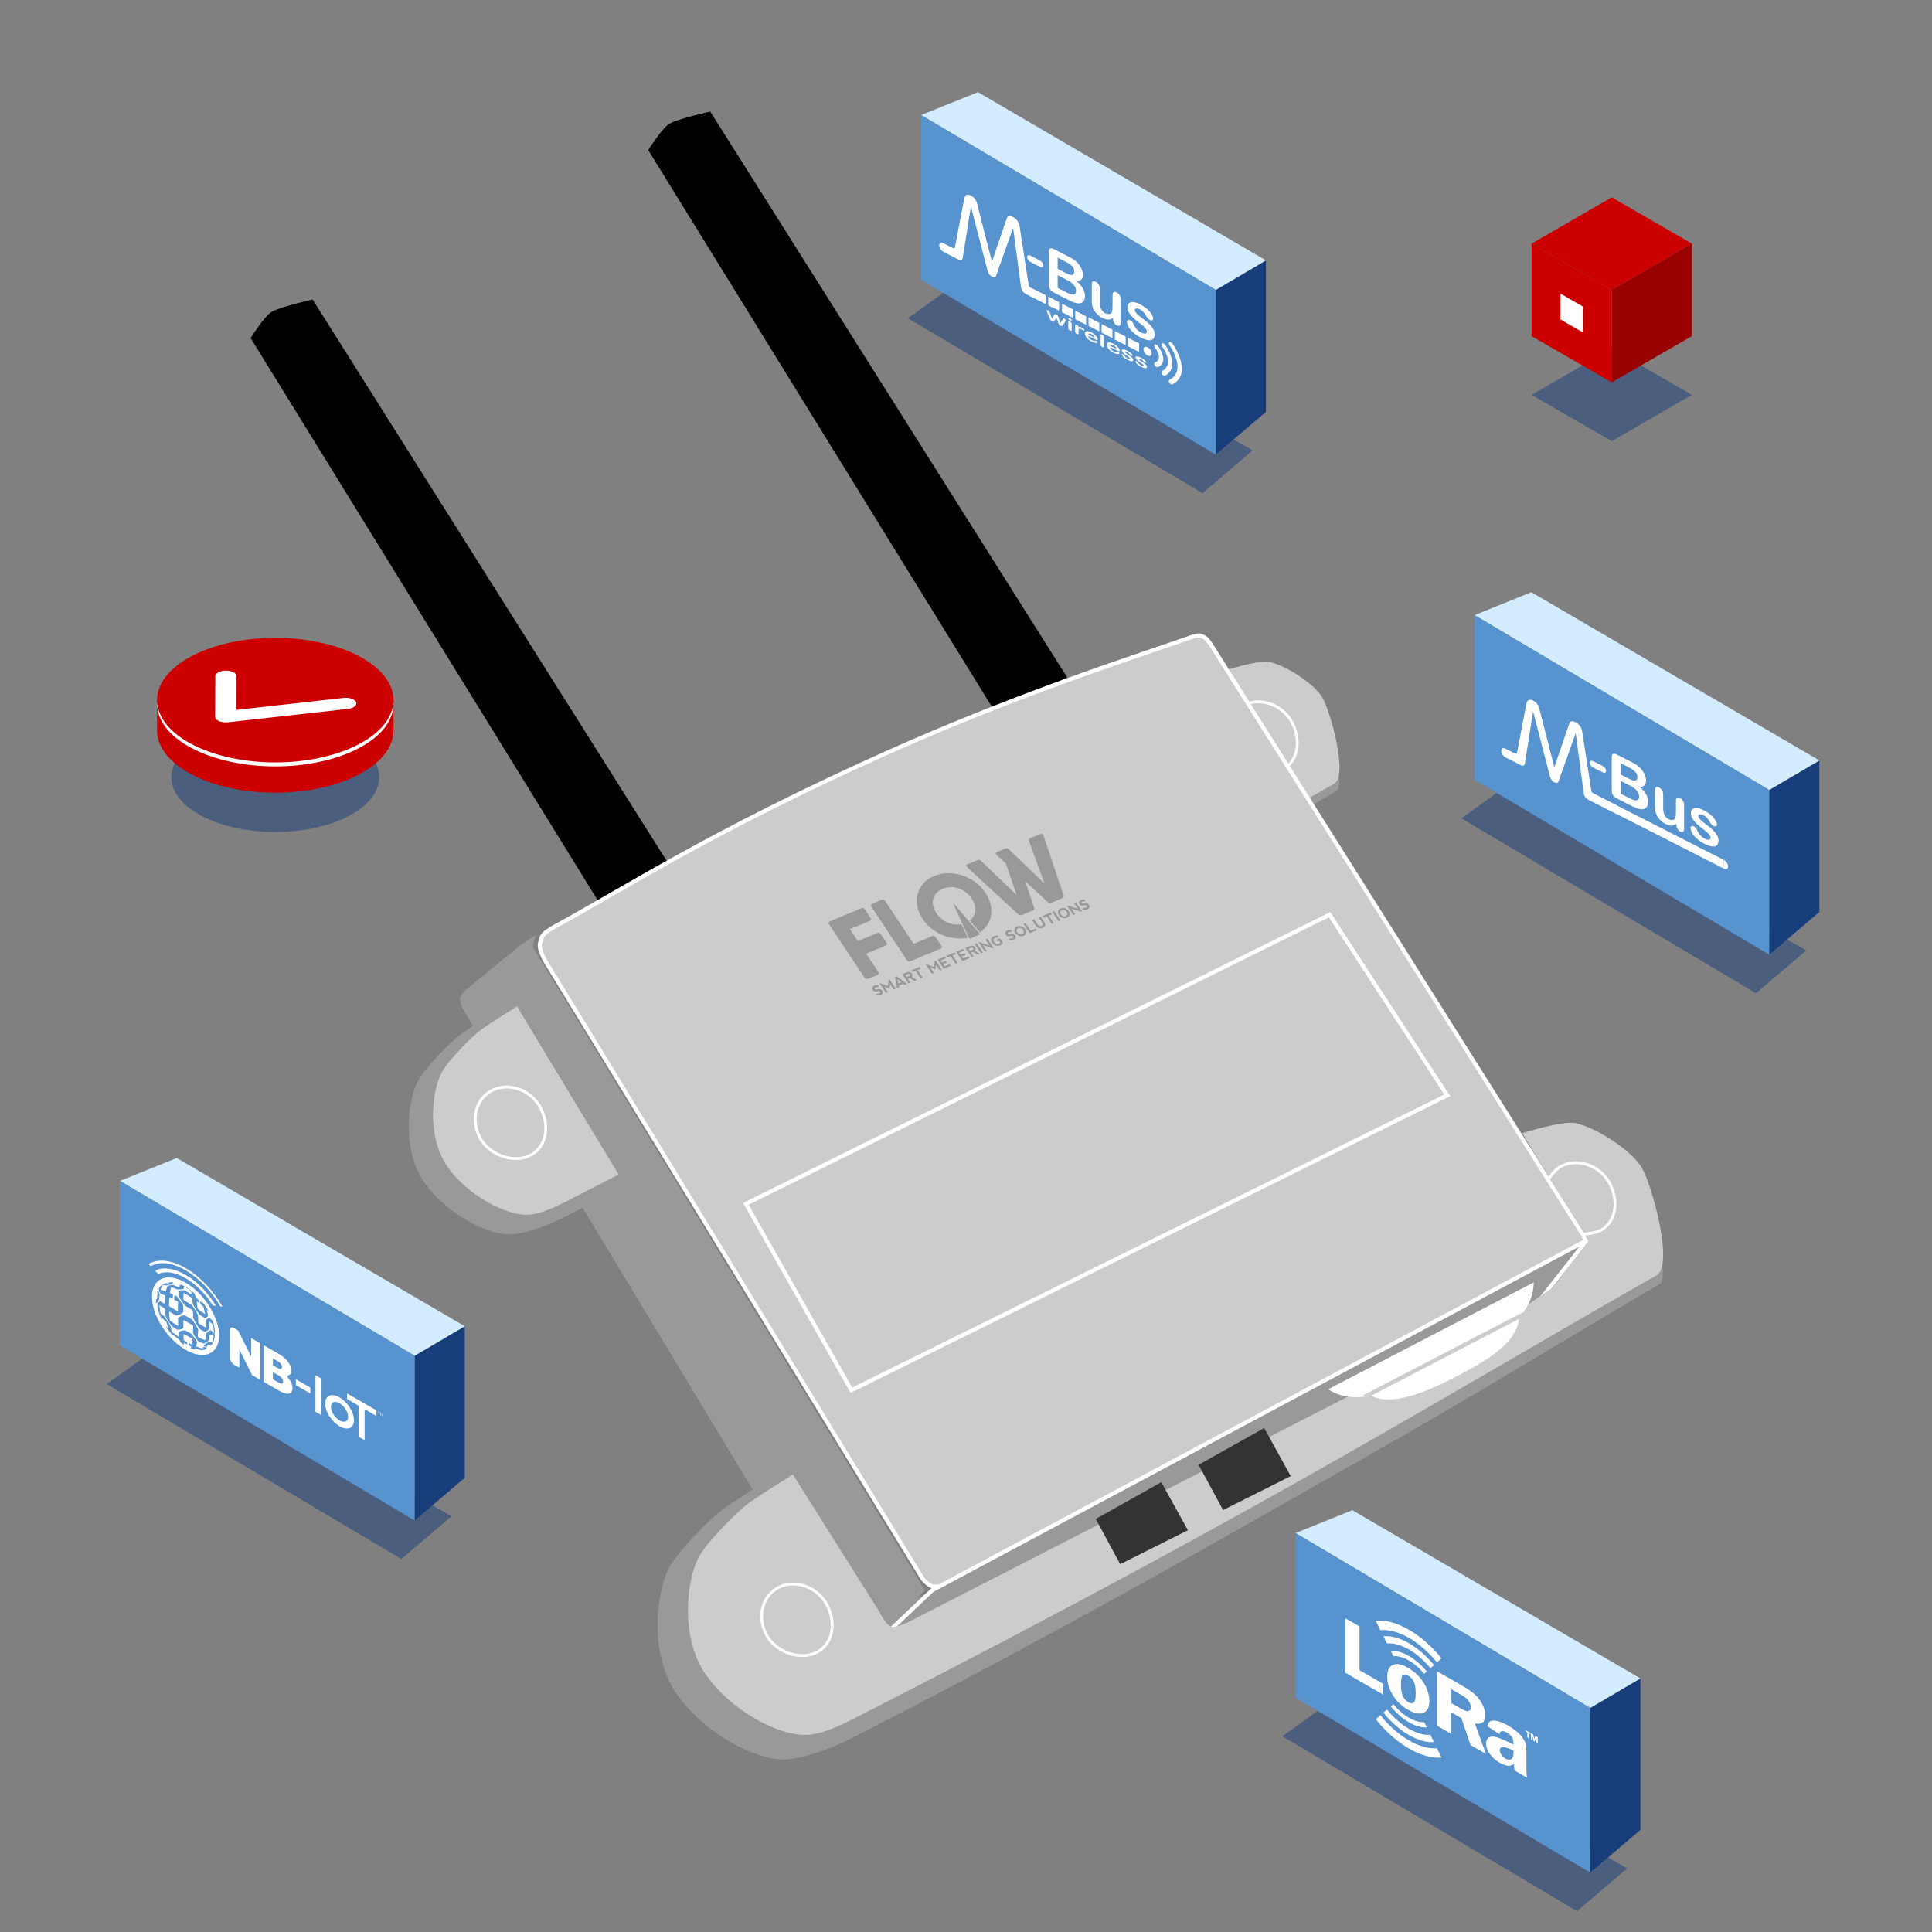 <?xml version="1.0" encoding="utf-8"?>
<!-- Generator: Adobe Illustrator 16.0.0, SVG Export Plug-In . SVG Version: 6.00 Build 0)  -->
<!DOCTYPE svg PUBLIC "-//W3C//DTD SVG 1.1//EN" "http://www.w3.org/Graphics/SVG/1.1/DTD/svg11.dtd">
<svg version="1.1" id="Layer_1" xmlns="http://www.w3.org/2000/svg" xmlns:xlink="http://www.w3.org/1999/xlink" x="0px" y="0px"
	 width="500px" height="500px" viewBox="0 0 500 500" enable-background="new 0 0 500 500" xml:space="preserve">
<rect x="0" y="0" width="500" height="500" fill="#808080" stroke="none"/>
<g>
	<g>
		<polygon opacity="0.5" fill="#173D7A" enable-background="new    " points="311.225,127.621 234.975,82.364 247.955,73.017 
			324.204,116.565 		"/>
		<polygon fill="#173D7A" points="327.624,106.601 314.645,117.658 314.645,75.029 327.624,67.393 		"/>
		<polygon fill="#D4ECFF" points="314.645,75.029 238.397,29.774 253.086,23.846 327.624,67.393 		"/>
		<polygon fill="#5793CE" points="314.645,117.658 238.397,72.402 238.397,29.774 314.645,75.029 		"/>
	</g>
	<g>
		<g>
			<g>
				<polygon fill="#FFFFFF" points="271.444,76.866 271.444,79.094 272.704,79.737 272.708,77.51 				"/>
				<path fill="#FFFFFF" d="M270.571,76.423l-3.881-1.976c-0.263-0.135-0.438-0.432-0.479-0.722l-2.354-15.226
					c-0.072-0.494-0.259-0.961-0.582-1.378c-0.312-0.418-0.693-0.742-1.128-0.964c-0.366-0.186-0.704-0.253-0.999-0.205
					c-0.298,0.039-0.49,0.217-0.586,0.524l-3.832,11.178l-0.044-0.022l-3.834-14.993c-0.093-0.436-0.293-0.843-0.593-1.206
					c-0.294-0.359-0.647-0.646-1.04-0.844c-0.402-0.206-0.768-0.251-1.082-0.14c-0.316,0.109-0.576,0.87-0.576,0.87l-2.426,12.689
					c-0.044,0.252-0.312,0.308-0.586,0.169l-2.397-1.223l-0.007,2.232l3.769,1.919c0.308,0.154,0.633,0.265,0.864,0.185
					c0.227-0.07,0.354-0.383,0.373-0.51l2.114-13.365l4.337,16.737c0.073,0.298,0.219,0.587,0.434,0.86
					c0.215,0.26,0.451,0.465,0.692,0.59c0.572,0.289,0.938,0.189,1.083-0.324l4.382-12.294l2.063,15.486
					c0.046,0.321,0.181,0.633,0.391,0.914c0.208,0.27,0.46,0.489,0.738,0.631l5.177,2.637v-2.23L270.571,76.423L270.571,76.423z"/>
				<polygon fill="#FFFFFF" points="270.571,76.418 265.358,73.762 265.358,75.984 270.571,78.637 				"/>
				<path fill="#FFFFFF" d="M244.183,64.079v1.115c-0.613-0.314-1.113-1.069-1.113-1.683c0-0.613,0.5-0.86,1.113-0.546V64.079
					L244.183,64.079z"/>
				<path fill="#FFFFFF" d="M276.263,77.51l-3.439-1.75c-0.494-0.254-0.848-0.543-1.062-0.875c-0.212-0.329-0.317-0.741-0.317-1.225
					v-8.457c0-0.495,0.106-0.797,0.324-0.903c0.217-0.105,0.57-0.037,1.057,0.211l3.646,1.858c0.535,0.273,0.999,0.545,1.396,0.812
					c0.394,0.264,0.746,0.574,1.06,0.921c0.269,0.295,0.498,0.615,0.706,0.964c0.203,0.346,0.357,0.694,0.466,1.043
					c0.104,0.35,0.162,0.687,0.162,1.013c0,1.127-0.563,1.666-1.688,1.613c1.481,1.222,2.221,2.516,2.221,3.878
					c0,0.627-0.162,1.11-0.484,1.449c-0.322,0.34-0.758,0.491-1.309,0.455c-0.342-0.034-0.732-0.131-1.18-0.302
					C277.372,78.049,276.854,77.814,276.263,77.51L276.263,77.51z M276.093,72.429l-2.372-1.208v3.286l2.446,1.245
					c1.539,0.786,2.312,0.622,2.312-0.487c0-0.57-0.198-1.082-0.597-1.541C277.481,73.265,276.886,72.834,276.093,72.429
					L276.093,72.429z M273.721,66.677v2.91l2.088,1.063c0.563,0.287,1.006,0.458,1.313,0.506c0.31,0.051,0.547-0.032,0.709-0.251
					c0.129-0.15,0.191-0.359,0.191-0.625c0-0.569-0.203-1.049-0.605-1.439s-1.021-0.8-1.85-1.222L273.721,66.677L273.721,66.677z
					 M288.054,82.53v-0.27c-0.252,0.189-0.518,0.322-0.792,0.396c-0.274,0.075-0.578,0.081-0.903,0.02
					c-0.328-0.063-0.703-0.203-1.121-0.415c-0.508-0.257-0.959-0.593-1.363-1.006c-0.397-0.415-0.711-0.862-0.934-1.343
					c-0.259-0.578-0.39-1.284-0.39-2.116v-4.15c0-0.421,0.093-0.685,0.28-0.797c0.189-0.109,0.439-0.087,0.758,0.074
					c0.316,0.161,0.566,0.395,0.767,0.704c0.193,0.308,0.29,0.669,0.29,1.086v3.353c0,0.485,0.042,0.916,0.123,1.286
					c0.082,0.372,0.229,0.706,0.438,1c0.216,0.294,0.5,0.533,0.865,0.721c0.353,0.178,0.685,0.245,0.998,0.193
					c0.313-0.051,0.536-0.211,0.684-0.476c0.117-0.236,0.178-0.855,0.178-1.858v-2.546c0-0.417,0.094-0.679,0.288-0.791
					c0.198-0.108,0.448-0.086,0.76,0.073c0.313,0.158,0.562,0.391,0.754,0.696c0.189,0.303,0.284,0.665,0.284,1.085v6.07
					c0,0.397-0.093,0.648-0.273,0.758c-0.181,0.107-0.418,0.086-0.703-0.06c-0.287-0.147-0.521-0.373-0.711-0.672
					C288.146,83.241,288.054,82.903,288.054,82.53L288.054,82.53z M298.849,86.472c0,0.579-0.143,1.001-0.421,1.27
					c-0.282,0.268-0.696,0.369-1.247,0.299c-0.55-0.067-1.223-0.302-2.006-0.701c-0.75-0.383-1.4-0.828-1.938-1.333
					c-0.537-0.502-0.934-0.993-1.188-1.47c-0.253-0.47-0.384-0.886-0.384-1.234c0-0.228,0.082-0.386,0.246-0.464
					c0.16-0.083,0.369-0.058,0.621,0.071c0.223,0.11,0.39,0.25,0.504,0.417c0.119,0.169,0.231,0.376,0.342,0.624
					c0.213,0.484,0.47,0.89,0.768,1.229c0.301,0.336,0.71,0.637,1.225,0.898c0.42,0.215,0.768,0.297,1.033,0.247
					c0.271-0.048,0.404-0.195,0.404-0.433c0-0.369-0.139-0.708-0.421-1.021c-0.276-0.308-0.738-0.706-1.379-1.187
					c-0.72-0.544-1.31-1.033-1.761-1.458c-0.451-0.428-0.813-0.871-1.086-1.332c-0.271-0.46-0.404-0.926-0.404-1.396
					c0-0.419,0.126-0.752,0.377-0.996c0.25-0.249,0.617-0.358,1.107-0.331c0.484,0.025,1.076,0.215,1.767,0.567
					c0.545,0.275,1.028,0.58,1.461,0.913s0.795,0.669,1.082,1.005c0.291,0.337,0.511,0.661,0.66,0.967
					c0.149,0.307,0.229,0.572,0.229,0.793c0,0.237-0.083,0.396-0.241,0.466c-0.164,0.071-0.392,0.031-0.689-0.121
					c-0.213-0.109-0.396-0.262-0.546-0.46c-0.152-0.202-0.326-0.474-0.521-0.818c-0.158-0.283-0.348-0.546-0.562-0.776
					c-0.218-0.234-0.509-0.442-0.877-0.629c-0.375-0.19-0.692-0.271-0.941-0.241c-0.25,0.033-0.376,0.17-0.376,0.411
					c0,0.22,0.092,0.447,0.276,0.684c0.183,0.233,0.432,0.477,0.741,0.728c0.313,0.25,0.742,0.583,1.289,0.993
					c0.648,0.49,1.183,0.949,1.594,1.379c0.408,0.428,0.721,0.848,0.935,1.252C298.743,85.692,298.849,86.088,298.849,86.472
					L298.849,86.472z"/>
				<path fill="#FFFFFF" d="M268.982,68.98l-2.155-1.099c-0.326-0.165-0.578-0.37-0.746-0.608c-0.17-0.24-0.256-0.478-0.256-0.721
					c0-0.245,0.084-0.4,0.248-0.47c0.166-0.065,0.418-0.016,0.754,0.156l2.154,1.098c0.338,0.173,0.59,0.378,0.756,0.613
					c0.166,0.236,0.248,0.479,0.248,0.722c0,0.244-0.082,0.396-0.242,0.467C269.577,69.206,269.323,69.155,268.982,68.98
					L268.982,68.98z"/>
			</g>
			<g>
				<g id="text24" transform="scale(1.235,0.81)">
					<path id="path3360" fill="#FFFFFF" d="M220.004,99.895l0.459,1.932l0.417-1.14c0.044-0.118,0.077-0.197,0.098-0.236
						c0.022-0.039,0.063-0.062,0.123-0.065c0.059-0.005,0.142,0.033,0.245,0.114c0.106,0.083,0.187,0.171,0.245,0.267
						c0.059,0.1,0.103,0.186,0.126,0.267c0.025,0.077,0.059,0.204,0.1,0.385l0.417,1.791l0.465-1.213
						c0.032-0.09,0.055-0.153,0.075-0.187c0.02-0.039,0.05-0.058,0.096-0.06c0.043-0.006,0.111,0.025,0.195,0.09
						c0.085,0.066,0.159,0.153,0.221,0.26c0.06,0.107,0.092,0.2,0.092,0.28c0,0.072-0.026,0.16-0.079,0.265l-0.575,1.242
						c-0.05,0.105-0.089,0.179-0.115,0.22c-0.028,0.04-0.073,0.065-0.133,0.069c-0.059,0.002-0.138-0.036-0.242-0.115
						c-0.106-0.084-0.191-0.177-0.254-0.279c-0.06-0.1-0.104-0.199-0.134-0.3c-0.03-0.1-0.062-0.226-0.096-0.375l-0.403-1.688
						l-0.391,1.07c-0.051,0.154-0.108,0.256-0.168,0.304c-0.059,0.051-0.165,0.017-0.316-0.102c-0.077-0.06-0.145-0.127-0.198-0.199
						c-0.055-0.072-0.1-0.15-0.136-0.232c-0.036-0.086-0.07-0.178-0.096-0.273c-0.028-0.1-0.051-0.178-0.064-0.235l-0.571-2.131
						c-0.059-0.204-0.087-0.335-0.087-0.394c0-0.076,0.031-0.121,0.089-0.136c0.06-0.011,0.136,0.015,0.221,0.085
						c0.119,0.091,0.198,0.186,0.238,0.285C219.911,99.548,219.956,99.697,220.004,99.895z"/>
					<path id="path3362" fill="#FFFFFF" d="M224.568,103.403v2.04c0,0.144-0.034,0.221-0.101,0.241
						c-0.068,0.019-0.152-0.009-0.255-0.091c-0.104-0.079-0.188-0.183-0.253-0.306c-0.065-0.124-0.096-0.256-0.096-0.393v-2.019
						c0-0.138,0.032-0.218,0.096-0.239c0.065-0.019,0.149,0.01,0.253,0.092c0.104,0.08,0.187,0.18,0.255,0.305
						C224.534,103.154,224.568,103.278,224.568,103.403z M224.22,102.406c-0.098-0.078-0.183-0.174-0.251-0.289
						c-0.07-0.113-0.106-0.226-0.106-0.337c0-0.099,0.036-0.154,0.108-0.163s0.155,0.023,0.25,0.096
						c0.093,0.071,0.172,0.166,0.242,0.277c0.071,0.115,0.108,0.227,0.108,0.34c0,0.109-0.036,0.166-0.104,0.176
						C224.395,102.51,224.313,102.477,224.22,102.406z"/>
					<path id="path3364" fill="#FFFFFF" d="M226,105.969v0.586c0,0.145-0.034,0.224-0.101,0.245
						c-0.068,0.021-0.153-0.011-0.255-0.092c-0.104-0.077-0.187-0.18-0.251-0.304c-0.063-0.122-0.098-0.255-0.098-0.397v-1.962
						c0-0.317,0.114-0.387,0.342-0.206c0.115,0.089,0.202,0.193,0.254,0.308c0.054,0.114,0.081,0.245,0.086,0.395
						c0.085-0.08,0.17-0.122,0.257-0.131c0.089-0.002,0.209,0.051,0.357,0.169c0.147,0.115,0.291,0.262,0.43,0.445
						c0.141,0.184,0.21,0.333,0.21,0.458c0,0.086-0.028,0.134-0.089,0.144c-0.059,0.008-0.122-0.011-0.191-0.068
						c-0.025-0.018-0.087-0.083-0.189-0.192c-0.096-0.107-0.185-0.191-0.26-0.251c-0.104-0.081-0.187-0.118-0.253-0.115
						c-0.066,0.002-0.115,0.041-0.153,0.122c-0.036,0.08-0.061,0.188-0.077,0.323C226.007,105.581,226,105.755,226,105.969z"/>
					<path id="path3366" fill="#FFFFFF" d="M229.454,108.408l-1.38-1.072c0,0.16,0.034,0.327,0.096,0.498
						c0.063,0.171,0.147,0.329,0.248,0.472c0.108,0.145,0.222,0.265,0.347,0.362c0.083,0.065,0.16,0.116,0.232,0.151
						c0.071,0.034,0.138,0.055,0.202,0.065c0.065,0.008,0.125,0.008,0.182,0.006c0.056-0.006,0.127-0.017,0.215-0.031
						c0.036-0.004,0.089,0.021,0.157,0.071c0.071,0.059,0.13,0.124,0.174,0.197c0.043,0.075,0.07,0.149,0.07,0.222
						c0,0.063-0.027,0.117-0.077,0.166c-0.049,0.045-0.123,0.069-0.228,0.069c-0.1,0-0.227-0.036-0.38-0.101
						c-0.152-0.066-0.326-0.175-0.525-0.331c-0.451-0.352-0.803-0.756-1.056-1.208c-0.251-0.453-0.376-0.903-0.376-1.347
						c0-0.207,0.032-0.376,0.093-0.505c0.062-0.13,0.152-0.212,0.272-0.248c0.119-0.035,0.266-0.017,0.438,0.049
						c0.176,0.068,0.366,0.182,0.58,0.347c0.275,0.212,0.512,0.457,0.705,0.725c0.198,0.272,0.348,0.536,0.444,0.796
						c0.098,0.259,0.147,0.486,0.147,0.68c0,0.177-0.049,0.251-0.151,0.228C229.783,108.636,229.639,108.552,229.454,108.408z
						 M228.075,106.935l1.281,0.993c-0.017-0.254-0.084-0.484-0.196-0.692c-0.111-0.207-0.261-0.382-0.444-0.526
						c-0.176-0.135-0.321-0.186-0.435-0.153C228.168,106.59,228.099,106.716,228.075,106.935z"/>
					<path id="path3368" fill="#FFFFFF" d="M230.634,110.155v-3.058c0-0.141,0.03-0.224,0.092-0.247
						c0.065-0.023,0.149,0.007,0.255,0.089c0.108,0.084,0.195,0.186,0.261,0.31c0.065,0.121,0.096,0.252,0.096,0.397v3.059
						c0,0.141-0.033,0.223-0.1,0.244c-0.066,0.019-0.152-0.012-0.255-0.093c-0.104-0.08-0.187-0.183-0.253-0.306
						C230.665,110.426,230.634,110.293,230.634,110.155z"/>
					<path id="path3370" fill="#FFFFFF" d="M234.038,111.971l-1.379-1.073c0.004,0.163,0.033,0.329,0.096,0.499
						c0.063,0.171,0.147,0.328,0.251,0.471c0.105,0.144,0.221,0.265,0.346,0.364c0.084,0.065,0.161,0.115,0.231,0.151
						c0.068,0.033,0.139,0.055,0.205,0.064c0.066,0.008,0.124,0.008,0.179,0.007c0.055-0.007,0.127-0.016,0.214-0.031
						c0.036-0.003,0.087,0.02,0.155,0.074c0.072,0.055,0.13,0.122,0.175,0.197c0.044,0.074,0.066,0.147,0.066,0.219
						c0,0.062-0.024,0.121-0.074,0.165c-0.05,0.046-0.127,0.069-0.227,0.069c-0.1,0-0.227-0.031-0.381-0.102
						c-0.152-0.066-0.327-0.174-0.525-0.329c-0.451-0.352-0.804-0.754-1.056-1.208c-0.253-0.452-0.378-0.902-0.378-1.347
						c0-0.209,0.032-0.378,0.092-0.505c0.062-0.131,0.153-0.215,0.272-0.248c0.119-0.036,0.266-0.018,0.44,0.049
						c0.172,0.066,0.367,0.183,0.579,0.346c0.275,0.215,0.512,0.458,0.708,0.727c0.2,0.271,0.346,0.536,0.444,0.795
						c0.098,0.26,0.149,0.487,0.149,0.679c0,0.178-0.051,0.253-0.153,0.229C234.366,112.198,234.225,112.115,234.038,111.971z
						 M232.659,110.498l1.279,0.995c-0.016-0.256-0.082-0.486-0.198-0.695c-0.112-0.208-0.261-0.382-0.444-0.526
						c-0.174-0.135-0.319-0.186-0.432-0.153C232.751,110.155,232.683,110.278,232.659,110.498z"/>
					<path id="path3372" fill="#FFFFFF" d="M237.482,114.988c0,0.195-0.047,0.324-0.143,0.391c-0.094,0.065-0.234,0.06-0.421-0.011
						c-0.183-0.072-0.408-0.214-0.674-0.419c-0.255-0.197-0.47-0.405-0.652-0.624c-0.182-0.218-0.315-0.418-0.402-0.601
						c-0.087-0.185-0.129-0.335-0.129-0.453c0-0.078,0.028-0.123,0.084-0.135c0.055-0.013,0.124,0.014,0.21,0.081
						c0.074,0.057,0.13,0.121,0.169,0.186c0.04,0.065,0.077,0.149,0.114,0.241c0.073,0.182,0.158,0.343,0.259,0.485
						c0.102,0.138,0.238,0.276,0.413,0.412c0.142,0.11,0.259,0.169,0.346,0.178c0.092,0.005,0.138-0.031,0.138-0.111
						c0-0.124-0.047-0.253-0.144-0.384c-0.092-0.13-0.247-0.303-0.462-0.52c-0.242-0.248-0.441-0.466-0.595-0.651
						c-0.152-0.183-0.274-0.367-0.365-0.548c-0.091-0.179-0.137-0.346-0.137-0.506c0-0.141,0.043-0.242,0.127-0.302
						c0.085-0.06,0.209-0.061,0.372-0.011c0.164,0.053,0.364,0.17,0.597,0.352c0.183,0.141,0.346,0.286,0.491,0.435
						c0.147,0.153,0.266,0.299,0.365,0.436c0.098,0.141,0.172,0.268,0.221,0.384c0.053,0.118,0.077,0.214,0.077,0.288
						c0,0.079-0.028,0.125-0.082,0.135c-0.051,0.01-0.13-0.024-0.229-0.101c-0.073-0.055-0.136-0.125-0.187-0.207
						c-0.049-0.081-0.107-0.188-0.172-0.323c-0.051-0.109-0.116-0.212-0.189-0.311c-0.072-0.096-0.168-0.194-0.294-0.29
						c-0.127-0.099-0.232-0.156-0.318-0.164c-0.085-0.011-0.128,0.024-0.128,0.103c0,0.073,0.03,0.16,0.092,0.256
						c0.062,0.095,0.145,0.198,0.252,0.31c0.106,0.113,0.249,0.263,0.434,0.452c0.218,0.224,0.395,0.425,0.534,0.605
						c0.138,0.183,0.244,0.35,0.315,0.508C237.446,114.715,237.482,114.859,237.482,114.988z"/>
					<path id="path3374" fill="#FFFFFF" d="M240.357,117.22c0,0.195-0.047,0.325-0.142,0.391c-0.095,0.066-0.236,0.06-0.425-0.012
						c-0.184-0.071-0.407-0.212-0.674-0.419c-0.253-0.194-0.47-0.401-0.652-0.621c-0.181-0.218-0.314-0.419-0.4-0.601
						c-0.087-0.183-0.13-0.335-0.13-0.452c0-0.08,0.028-0.121,0.082-0.131c0.058-0.011,0.126,0.013,0.21,0.077
						c0.075,0.059,0.131,0.121,0.17,0.187c0.04,0.068,0.078,0.148,0.115,0.242c0.073,0.183,0.158,0.343,0.258,0.484
						c0.104,0.138,0.24,0.276,0.414,0.413c0.139,0.11,0.256,0.167,0.346,0.176c0.092,0.006,0.138-0.028,0.138-0.11
						c0-0.124-0.046-0.25-0.144-0.384c-0.093-0.13-0.247-0.303-0.462-0.522c-0.244-0.249-0.44-0.467-0.595-0.651
						c-0.153-0.185-0.274-0.367-0.365-0.546c-0.091-0.181-0.138-0.35-0.138-0.509c0-0.141,0.044-0.241,0.128-0.3
						c0.081-0.062,0.21-0.065,0.371-0.011c0.165,0.053,0.365,0.17,0.599,0.351c0.183,0.141,0.347,0.288,0.492,0.437
						c0.145,0.153,0.267,0.299,0.365,0.437c0.097,0.141,0.173,0.271,0.221,0.384c0.053,0.118,0.077,0.214,0.077,0.289
						c0,0.08-0.028,0.125-0.083,0.135c-0.053,0.008-0.13-0.025-0.231-0.103c-0.072-0.057-0.134-0.124-0.183-0.205
						c-0.051-0.08-0.108-0.188-0.172-0.321c-0.055-0.111-0.116-0.216-0.191-0.312c-0.073-0.099-0.168-0.195-0.293-0.293
						c-0.128-0.099-0.234-0.152-0.319-0.161c-0.085-0.012-0.127,0.021-0.127,0.101c0,0.071,0.031,0.16,0.093,0.254
						c0.062,0.095,0.145,0.2,0.248,0.31c0.106,0.115,0.251,0.266,0.436,0.452c0.217,0.226,0.397,0.427,0.535,0.609
						c0.138,0.183,0.243,0.352,0.315,0.508C240.321,116.949,240.357,117.092,240.357,117.22z"/>
				</g>
			</g>
		</g>
		<g>
			<path fill="#FFFFFF" d="M302.482,88.842c0-0.12,0.036-0.222,0.118-0.28c0.188-0.146,0.538-0.011,0.777,0.302
				c0.152,0.195,0.71,1.007,1.26,2.128c0.711,1.447,1.128,2.844,1.207,4.038c0.135,2.052-0.678,3.546-2.41,4.446
				c-0.214,0.109-0.564-0.063-0.786-0.39c-0.217-0.327-0.223-0.678-0.01-0.79c1.495-0.772,2.2-2.023,2.103-3.715
				c-0.076-1.261-0.59-2.553-1.013-3.415c-0.467-0.958-0.94-1.659-1.036-1.781C302.555,89.208,302.482,89.006,302.482,88.842z
				 M300.759,89.667c0.146,0.202,1.432,2.021,1.508,3.737c0.053,1.169-0.466,2.055-1.544,2.636
				c-0.213,0.115-0.206,0.471,0.019,0.794c0.225,0.326,0.573,0.496,0.784,0.383c1.296-0.698,1.919-1.807,1.853-3.298
				c-0.098-2.14-1.59-4.305-1.891-4.715c-0.229-0.321-0.58-0.475-0.781-0.347c-0.092,0.061-0.139,0.166-0.139,0.295
				C300.569,89.304,300.633,89.491,300.759,89.667z M298.993,90.087c0.182,0.196,0.84,1.183,0.937,2.093
				c0.078,0.771-0.271,1.328-1.03,1.651c-0.223,0.094-0.234,0.438-0.025,0.769c0.209,0.333,0.563,0.521,0.783,0.427
				c1.282-0.546,1.457-1.607,1.375-2.402c-0.137-1.342-1.047-2.735-1.468-3.202c-0.264-0.292-0.604-0.38-0.763-0.197
				c-0.055,0.063-0.077,0.148-0.077,0.246C298.723,89.659,298.821,89.891,298.993,90.087z M298.061,91.484
				c0-0.588-0.476-1.308-1.063-1.606c-0.59-0.299-1.065-0.066-1.065,0.521c0,0.588,0.478,1.307,1.065,1.607
				C297.587,92.305,298.061,92.072,298.061,91.484z"/>
		</g>
		<polygon fill="#FFFFFF" points="274.092,80.415 271.299,78.991 271.299,76.78 274.092,78.203 		"/>
		<polygon fill="#FFFFFF" points="277.645,82.245 274.851,80.822 274.851,78.612 277.645,80.035 		"/>
		<polygon fill="#FFFFFF" points="281.075,84.061 278.282,82.636 278.282,80.426 281.075,81.849 		"/>
		<polygon fill="#FFFFFF" points="284.506,85.763 281.712,84.342 281.712,82.13 284.506,83.553 		"/>
		<polygon fill="#FFFFFF" points="287.885,87.509 285.091,86.084 285.091,83.873 287.885,85.297 		"/>
		<polygon fill="#FFFFFF" points="291.315,89.321 288.521,87.898 288.521,85.688 291.315,87.112 		"/>
		<polygon fill="#FFFFFF" points="294.803,91.098 292.009,89.676 292.009,87.466 294.803,88.887 		"/>
	</g>
</g>
<g>
	<g>
		<path opacity="0.5" fill="#173D7A" enable-background="new    " d="M90.265,211.167c-10.503,5.531-27.532,5.531-38.035,0
			c-10.504-5.532-10.504-14.502,0-20.035c10.501-5.532,27.531-5.532,38.035,0C100.768,196.665,100.77,205.633,90.265,211.167z"/>
		<path fill="#CC0000" d="M101.846,189.033v-7.837h-1.623c-1.454-2.287-3.881-4.441-7.34-6.264c-11.95-6.294-31.325-6.294-43.274,0
			c-3.459,1.822-5.884,3.975-7.341,6.264h-1.619v7.795h0.002c-0.021,4.138,2.963,8.279,8.959,11.438
			c11.949,6.294,31.323,6.294,43.273,0.001C98.86,197.284,101.846,193.158,101.846,189.033z"/>
		<path fill="#CC0000" d="M92.883,192.59c-11.95,6.294-31.324,6.294-43.273,0c-11.948-6.294-11.949-16.497-0.001-22.79
			c11.949-6.294,31.324-6.294,43.274,0C104.833,176.094,104.833,186.297,92.883,192.59z"/>
		<path fill="#FFFFFF" d="M92.883,192.59c-11.95,6.294-31.324,6.294-43.273,0c-5.728-3.016-8.678-6.931-8.916-10.883
			c-0.26,4.294,2.691,8.63,8.916,11.908c11.949,6.295,31.323,6.295,43.273,0c6.223-3.276,9.173-7.614,8.917-11.908
			C101.563,185.66,98.61,189.576,92.883,192.59z"/>
	</g>
	<g>
		<path fill="#FFFFFF" d="M56.498,186.531c-0.518-0.271-0.811-0.64-0.809-1.027l0.03-10.499c0.002-0.802,1.237-1.449,2.759-1.449
			c1.522,0.001,2.749,0.651,2.748,1.452l-0.022,8.707l27.698-3.094c1.49-0.168,2.951,0.334,3.268,1.118
			c0.315,0.783-0.633,1.553-2.121,1.72l-31.031,3.466c-0.813,0.092-1.662-0.017-2.308-0.291
			C56.636,186.599,56.566,186.567,56.498,186.531z"/>
	</g>
</g>
<g>
	<g>
		<polygon opacity="0.5" fill="#173D7A" enable-background="new    " points="417.116,114.169 396.376,102.195 417.116,90.222 
			437.853,102.196 		"/>
		<polygon fill="#990000" points="437.853,86.993 417.116,98.968 417.116,75.022 437.853,63.047 		"/>
		<polygon fill="#CC0000" points="417.116,75.022 396.378,63.047 417.116,51.075 437.853,63.047 		"/>
		<polygon fill="#CC0000" points="417.116,98.968 396.378,86.993 396.378,63.047 417.116,75.022 		"/>
	</g>
	<polygon fill="#FFFFFF" points="409.646,86.03 403.847,82.682 403.847,75.985 409.646,79.334 	"/>
</g>
<g>
	<g>
		<polygon opacity="0.5" fill="#173D7A" enable-background="new    " points="408.127,494.603 331.877,449.346 344.858,439.999 
			421.108,483.546 		"/>
		<polygon fill="#173D7A" points="424.528,473.583 411.547,484.64 411.547,442.01 424.528,434.375 		"/>
		<polygon fill="#D4ECFF" points="411.547,442.01 335.301,396.755 349.988,390.828 424.528,434.375 		"/>
		<polygon fill="#5793CE" points="411.547,484.64 335.301,439.383 335.301,396.755 411.547,442.01 		"/>
	</g>
	<g>
		<g>
			<path fill="#FFFFFF" d="M360.605,441.036c1.16,1.425,2.542,2.66,4.027,3.521c1.459,0.841,2.814,1.202,3.961,1.134l0.006,0.001
				l0.654,1.354c-1.334,0.085-2.92-0.333-4.621-1.316c-1.738-1.002-3.354-2.454-4.705-4.123l0.676-0.567L360.605,441.036
				L360.605,441.036z"/>
			<path fill="#FFFFFF" d="M358.963,442.424c1.625,2.021,3.572,3.777,5.672,4.989c2.055,1.183,3.964,1.684,5.563,1.566l0.91,1.873
				c-1.86,0.145-4.087-0.438-6.478-1.813c-2.442-1.411-4.719-3.462-6.605-5.821L358.963,442.424z"/>
			<path fill="#FFFFFF" d="M364.635,450.414c2.677,1.543,5.164,2.188,7.246,2.023l1.18,2.424c-2.42,0.193-5.313-0.55-8.426-2.347
				c-3.188-1.842-6.148-4.521-8.604-7.604l1.209-1.025C359.353,446.533,361.896,448.833,364.635,450.414z"/>
		</g>
		<g>
			<path fill="#FFFFFF" d="M360.605,428.609c1.16-0.087,2.542,0.273,4.027,1.136c1.459,0.842,2.814,2.049,3.961,3.437l0.006,0.004
				l0.654-0.592c-1.334-1.626-2.92-3.039-4.621-4.023c-1.738-1.003-3.354-1.416-4.705-1.309l0.676,1.347L360.605,428.609z"/>
			<path fill="#FFFFFF" d="M358.963,425.324c1.625-0.146,3.572,0.353,5.672,1.563c2.055,1.187,3.964,2.893,5.563,4.854l0.91-0.818
				c-1.86-2.291-4.087-4.281-6.478-5.662c-2.442-1.411-4.719-1.983-6.605-1.807L358.963,425.324z"/>
			<path fill="#FFFFFF" d="M364.635,423.888c2.677,1.543,5.164,3.772,7.246,6.339l1.18-1.062c-2.42-2.986-5.313-5.583-8.426-7.38
				c-3.188-1.842-6.148-2.58-8.604-2.329l1.209,2.416C359.353,421.667,361.896,422.305,364.635,423.888z"/>
		</g>
		<g>
			<path fill="#FFFFFF" d="M351.84,432.242l6.137,3.542v2.79l-9.796-5.655v-14.107l3.659,2.108V432.242z"/>
			<path fill="#FFFFFF" d="M364.397,431.626c1.737,1.006,3.097,2.308,4.067,3.908c0.977,1.604,1.461,3.188,1.461,4.75
				c0,1.543-0.508,2.537-1.519,2.982c-1.014,0.444-2.354,0.188-4.034-0.785c-1.625-0.938-2.926-2.193-3.897-3.776
				c-0.974-1.583-1.462-3.175-1.462-4.771c0-1.106,0.223-1.927,0.66-2.444c0.438-0.521,1.043-0.802,1.813-0.829
				C362.252,430.628,363.226,430.949,364.397,431.626z M364.488,433.693c-0.64-0.367-1.117-0.423-1.441-0.153
				c-0.32,0.264-0.481,1.064-0.481,2.411c0,1.232,0.151,2.208,0.462,2.923c0.309,0.715,0.788,1.263,1.439,1.64
				c0.568,0.331,1.031,0.367,1.387,0.112c0.354-0.254,0.527-1.027,0.527-2.316c0-1.369-0.152-2.387-0.467-3.06
				C365.602,434.58,365.127,434.063,364.488,433.693z"/>
			<path fill="#FFFFFF" d="M375.616,443.169v5.591l-3.638-2.104V432.55l6.775,3.912c1.25,0.722,2.256,1.437,3.015,2.136
				c0.755,0.702,1.383,1.552,1.881,2.549c0.497,0.995,0.747,1.931,0.747,2.795c0,1.693-0.895,2.396-2.68,2.104l2.85,7.881
				l-3.99-2.305l-2.369-6.96L375.616,443.169z M375.616,437.162v3.599l2.216,1.277c0.723,0.416,1.246,0.675,1.574,0.77
				c0.327,0.099,0.617,0.063,0.875-0.109c0.258-0.178,0.385-0.47,0.385-0.882c0-0.393-0.127-0.816-0.385-1.274
				c-0.256-0.457-0.535-0.813-0.837-1.059c-0.302-0.244-0.864-0.604-1.694-1.088L375.616,437.162z"/>
			<path fill="#FFFFFF" d="M395.243,460.092l-3.266-1.884c-0.104-0.479-0.159-1.05-0.159-1.729c-0.57,0.414-1.143,0.577-1.708,0.496
				c-0.567-0.084-1.213-0.333-1.935-0.748c-1.068-0.614-1.933-1.383-2.592-2.29c-0.656-0.91-0.984-1.813-0.984-2.71
				c0-0.654,0.189-1.146,0.574-1.477c0.385-0.329,0.998-0.405,1.852-0.23c0.852,0.179,2.396,0.842,4.646,1.987v-0.604
				c0-1.017-0.554-1.84-1.653-2.477c-1.181-0.68-1.838-0.553-1.976,0.381l-3.104-2.063c0.203-1.066,0.814-1.557,1.843-1.459
				c1.022,0.095,2.185,0.518,3.479,1.264c0.775,0.447,1.508,0.952,2.19,1.515c0.687,0.563,1.222,1.117,1.604,1.676
				c0.385,0.551,0.645,1.05,0.777,1.496c0.14,0.445,0.203,1.131,0.203,2.049v4.729C395.041,458.931,395.11,459.621,395.243,460.092z
				 M391.674,453.027c-2.351-1.144-3.522-1.172-3.522-0.081c0,0.363,0.123,0.751,0.371,1.158c0.248,0.409,0.604,0.748,1.06,1.011
				c0.594,0.346,1.092,0.402,1.492,0.188c0.401-0.22,0.604-0.661,0.604-1.322v-0.952L391.674,453.027L391.674,453.027z"/>
		</g>
		<g>
			<path fill="#FFFFFF" d="M396.059,448.469v0.32l-0.4-0.233v1.299l-0.386-0.22v-1.3l-0.399-0.233v-0.32L396.059,448.469z"/>
			<path fill="#FFFFFF" d="M396.914,450.58l-0.397-1.554v1.319l-0.317-0.183v-1.618l0.592,0.341l0.284,1.132l0.298-0.798
				l0.594,0.343v1.619l-0.381-0.22v-1.323l-0.41,1.089L396.914,450.58z"/>
		</g>
	</g>
</g>
<g>
	<g>
		<polygon opacity="0.5" fill="#173D7A" enable-background="new    " points="103.887,403.462 27.635,358.207 40.615,348.859 
			116.865,392.406 		"/>
		<polygon fill="#173D7A" points="120.285,382.445 107.307,393.5 107.307,350.869 120.285,343.236 		"/>
		<polygon fill="#D4ECFF" points="107.307,350.869 31.057,305.615 45.745,299.689 120.285,343.236 		"/>
		<polygon fill="#5793CE" points="107.307,393.5 31.057,348.244 31.057,305.615 107.307,350.869 		"/>
	</g>
	<g>
		<g>
			<path fill="#FFFFFF" d="M48.017,328.742c3.6,2.078,6.827,5.552,9.012,9.346l0.544,0.07c-2.288-4.051-5.724-7.775-9.556-9.986
				c-3.838-2.214-7.273-2.454-9.563-1.042l0.544,0.56C41.182,326.408,44.413,326.662,48.017,328.742"/>
			<path fill="#FFFFFF" d="M48.017,331.943c-4.792-2.768-8.69-1.119-8.69,3.672s3.896,10.941,8.69,13.709
				c4.791,2.769,8.69,1.119,8.69-3.672C56.708,340.857,52.808,334.708,48.017,331.943 M40.932,339.337
				c0.171,0.353,0.341,0.705,0.515,1.056c0.133,0.274,0.269,0.547,0.396,0.822c0.036,0.076,0.05,0.15,0.075,0.229
				c0.07,0.205,0.14,0.408,0.208,0.611C41.626,341.164,41.224,340.246,40.932,339.337 M40.603,337.264
				c-0.013,0.018-0.024,0.014-0.051-0.007c-0.034-0.026-0.068-0.054-0.101-0.08c-0.036-0.321-0.058-0.635-0.058-0.942
				c0-0.022,0-0.052,0-0.076c0.056,0.029,0.107,0.063,0.161,0.094c0.038,0.021,0.063,0.021,0.072-0.01
				c0.011-0.041,0.021-0.084,0.026-0.131c0.021-0.326,0.042-0.656,0.067-0.981c0.014-0.149,0.036-0.294,0.058-0.44
				c0.003-0.029,0.003-0.063,0.003-0.101c-0.002-0.03-0.02-0.06-0.052-0.06c-0.034-0.008-0.071-0.008-0.109-0.013
				c0.079-0.271,0.178-0.513,0.292-0.743c0.126,0.26,0.206,0.514,0.281,0.771c0.044,0.15,0.081,0.301,0.12,0.454
				c0.008,0.03,0.005,0.06,0.001,0.09c-0.027,0.356-0.059,0.715-0.088,1.069c-0.001,0.021-0.006,0.043-0.013,0.06
				c-0.154,0.331-0.321,0.647-0.525,0.929C40.666,337.187,40.632,337.224,40.603,337.264 M46.526,346.879
				c-0.009-0.03-0.021-0.073-0.057-0.108c-0.052-0.051-0.106-0.099-0.172-0.146c-0.295-0.223-0.594-0.438-0.891-0.662
				c-0.189-0.146-0.376-0.303-0.563-0.447c-0.025-0.021-0.096-0.076-0.09-0.05c0.009,0.036,0.018,0.062,0.028,0.09
				c0.025,0.063,0.056,0.136,0.083,0.2c-0.654-0.68-1.264-1.416-1.804-2.188c-0.029-0.08-0.061-0.158-0.086-0.234
				c-0.002-0.006-0.003-0.014-0.007-0.029c0.129,0.123,0.248,0.24,0.369,0.357c0.05,0.045,0.101,0.097,0.151,0.144
				c0.013,0.011,0.037,0.022,0.044,0.021c0.007-0.004,0.005-0.027,0-0.045c-0.088-0.313-0.18-0.629-0.265-0.94
				c-0.044-0.153-0.072-0.312-0.108-0.463c-0.033-0.146-0.107-0.275-0.237-0.39c-0.326-0.273-0.648-0.563-0.966-0.865
				c-0.036-0.032-0.072-0.072-0.096-0.116c-0.398-0.649-0.717-1.313-0.955-1.981c-0.034-0.096-0.042-0.186-0.056-0.273
				c-0.042-0.282-0.08-0.563-0.118-0.844c-0.008-0.061-0.011-0.109-0.018-0.164c-0.01-0.101,0.024-0.156,0.048-0.229
				c0.159-0.271,0.569-0.729,0.569-0.73c0.052-0.051,0.118-0.024,0.219,0.035c0.293,0.176,0.584,0.334,0.876,0.5
				c0.158,0.094,0.23,0.063,0.233-0.101c0.006-0.209,0.01-0.418,0.021-0.621c0.024-0.384,0.058-0.759,0.081-1.139
				c0.001-0.034,0-0.072-0.009-0.11c-0.017-0.066-0.056-0.119-0.118-0.146c-0.186-0.079-0.373-0.157-0.559-0.231
				c-0.164-0.063-0.327-0.127-0.491-0.188c-0.027-0.012-0.043-0.025-0.063-0.06c-0.229-0.354-0.363-0.711-0.425-1.063
				c-0.011-0.063-0.021-0.127-0.021-0.185c0.427-0.688,1.037-1.17,1.786-1.424c0.2,0.022,0.4,0.058,0.605,0.099
				c0.102,0.021,0.179,0.002,0.227-0.074c0.048-0.074,0.102-0.146,0.156-0.217c0.323-0.023,0.669-0.015,1.024,0.028
				c-0.08,0.127-0.164,0.251-0.244,0.376c-0.018,0.031-0.048,0.035-0.077,0.04c-0.098,0.033-0.189,0.063-0.29,0.091
				c-0.369,0.1-0.74,0.184-1.104,0.286c-0.096,0.027-0.207-0.018-0.313-0.03c-0.229-0.035-0.46-0.072-0.688-0.102
				c-0.084-0.011-0.144,0.029-0.171,0.098c-0.102,0.229-0.195,0.457-0.287,0.688c-0.039,0.104-0.07,0.215-0.104,0.32
				c-0.005,0.017-0.008,0.027-0.013,0.043c-0.017,0.076,0.008,0.104,0.093,0.135c0.279,0.078,0.56,0.166,0.834,0.25
				c0.08,0.025,0.16,0.055,0.238,0.086c0.116,0.039,0.188,0.002,0.214-0.098c0.044-0.164,0.076-0.338,0.123-0.5
				c0.061-0.211,0.128-0.418,0.191-0.625c0.004-0.012,0.016-0.021,0.024-0.024c0.403-0.251,0.875-0.388,1.415-0.399
				c0.037,0.002,0.084,0.019,0.127,0.03c0.448,0.165,0.899,0.354,1.354,0.562c0.039,0.021,0.078,0.033,0.115,0.041
				c0.069,0.013,0.11-0.013,0.125-0.084c0.033-0.183,0.08-0.354,0.12-0.532c0.009-0.031,0.024-0.041,0.057-0.041
				c0.133-0.009,0.271,0.006,0.41,0.024c0.319,0.146,0.646,0.312,0.979,0.5c0.785,0.45,1.542,1.01,2.255,1.646
				c0.033,0.037,0.067,0.073,0.1,0.112c0.018,0.021,0.035,0.054,0.043,0.076c0.082,0.271,0.166,0.539,0.242,0.813
				c0.025,0.098,0.077,0.178,0.15,0.238c0.087,0.086,0.18,0.154,0.271,0.229c0.129,0.104,0.258,0.207,0.385,0.313
				c0.018,0.016,0.038,0.046,0.044,0.064c0.063,0.258,0.124,0.512,0.185,0.766c0.003,0.021,0.008,0.031,0.011,0.056
				c0.003,0.013-0.006,0.013-0.021,0c-0.072-0.056-0.125-0.099-0.188-0.146c-0.146-0.111-0.293-0.229-0.438-0.338
				c-0.015-0.013-0.028-0.02-0.041-0.027c-0.085-0.049-0.12-0.032-0.105,0.063c0.035,0.244,0.072,0.489,0.106,0.732
				c0.038,0.285,0.072,0.568,0.106,0.854c0.015,0.122,0.097,0.266,0.211,0.354c0.085,0.063,0.174,0.123,0.261,0.188
				c0.413,0.303,0.824,0.604,1.238,0.896c0.032,0.025,0.066,0.052,0.103,0.078c0.072,0.054,0.118,0.045,0.114-0.032
				c-0.001-0.056-0.017-0.117-0.027-0.181c-0.08-0.451-0.178-0.906-0.292-1.371c-0.044-0.186-0.146-0.33-0.303-0.455
				c-0.133-0.107-0.268-0.224-0.4-0.334c-0.017-0.017-0.036-0.043-0.041-0.063c-0.083-0.291-0.168-0.582-0.251-0.877
				c0-0.004-0.002-0.008,0.005-0.004c0.073,0.063,0.144,0.121,0.216,0.188c0.101,0.09,0.2,0.181,0.303,0.269
				c0.01,0.011,0.019,0.019,0.026,0.022c0.02,0.017,0.046,0.029,0.059,0.029c0.011-0.003-0.003-0.037-0.012-0.055
				c-0.068-0.184-0.144-0.364-0.223-0.541c0.773,0.938,1.453,1.959,2.003,3.009c-0.173-0.192-0.348-0.384-0.526-0.565
				c-0.021-0.022-0.046-0.037-0.07-0.059c0.002,0.023-0.003,0.051,0.005,0.076c0.137,0.465,0.25,0.919,0.344,1.369
				c0.006,0.023,0.002,0.047-0.003,0.063c-0.17,0.375-0.47,0.571-0.874,0.633c-0.014,0-0.035-0.01-0.054-0.021
				c-0.417-0.282-0.832-0.563-1.248-0.851c-0.021-0.015-0.046-0.035-0.063-0.062c-0.619-0.819-1.171-1.673-1.65-2.556
				c-0.067-0.123-0.094-0.225-0.104-0.33c-0.027-0.395-0.067-0.795-0.104-1.189c-0.007-0.088-0.079-0.199-0.178-0.275
				c-0.087-0.064-0.18-0.118-0.269-0.182c-0.51-0.326-1.021-0.635-1.531-0.929c-0.07-0.038-0.14-0.073-0.197-0.069
				c-0.041,0.008-0.064,0.029-0.066,0.08c-0.014,0.502-0.025,1.004-0.042,1.504c-0.001,0.104,0.074,0.229,0.184,0.301
				c0.086,0.061,0.171,0.105,0.257,0.156c0.501,0.301,1.002,0.604,1.503,0.896c0.085,0.05,0.153,0.129,0.221,0.211
				c0.645,0.796,1.18,1.634,1.608,2.521c0.015,0.026,0.021,0.058,0.021,0.082c0.02,0.592,0.034,1.178,0.052,1.771
				c0.004,0.052,0.012,0.108,0.029,0.168c0.038,0.108,0.108,0.196,0.209,0.252c0.532,0.313,1.063,0.617,1.596,0.929
				c0.136,0.077,0.205,0.051,0.205-0.087c0-0.133-0.001-0.269-0.009-0.407c-0.021-0.396-0.044-0.8-0.064-1.193
				c-0.002-0.025,0.001-0.049,0.012-0.063c0.161-0.271,0.359-0.504,0.626-0.655c0.063-0.039,0.142-0.063,0.212-0.095
				c0.027-0.013,0.055-0.003,0.089,0.035c0.229,0.22,0.461,0.438,0.689,0.661c0.014,0.012,0.025,0.021,0.052,0.051
				c-0.002-0.033,0.001-0.057-0.006-0.09c-0.036-0.146-0.072-0.301-0.111-0.453c0.505,1.311,0.79,2.617,0.79,3.828
				c0,0.148-0.005,0.3-0.015,0.447c-0.106-0.354-0.206-0.699-0.289-1.043c-0.007-0.026-0.011-0.055-0.014-0.076
				c-0.024-0.326-0.049-0.651-0.072-0.977c-0.013-0.125-0.027-0.25-0.041-0.371c-0.004-0.021-0.007-0.043-0.016-0.063
				c-0.021-0.096-0.066-0.173-0.155-0.245c-0.269-0.217-0.53-0.44-0.796-0.663c-0.059-0.049-0.09-0.049-0.099,0.008
				c-0.007,0.043-0.006,0.102,0,0.151c0.053,0.504,0.086,0.998,0.104,1.483c0,0.022-0.008,0.05-0.019,0.063
				c-0.225,0.401-0.557,0.67-0.968,0.827c-0.072,0.025-0.143,0.059-0.218,0.081c-0.018,0.007-0.039,0.004-0.063-0.009
				c-0.369-0.191-0.735-0.391-1.104-0.586c-0.042-0.022-0.078-0.055-0.112-0.104c-0.707-0.896-1.271-1.851-1.728-2.841
				c-0.013-0.021-0.016-0.045-0.018-0.063c-0.012-0.551-0.021-1.104-0.035-1.65c-0.004-0.172-0.106-0.338-0.275-0.438
				c-0.468-0.277-0.936-0.558-1.4-0.836c-0.095-0.058-0.188-0.106-0.286-0.168c-0.028-0.021-0.063-0.048-0.092-0.078
				c-0.61-0.738-1.146-1.515-1.59-2.341c-0.046-0.089-0.09-0.176-0.132-0.261c-0.011-0.018-0.015-0.037-0.014-0.049
				c0.031-0.354,0.063-0.706,0.1-1.057c0.002-0.023,0.018-0.047,0.036-0.058c0.413-0.217,0.901-0.284,1.467-0.2
				c0.017,0.004,0.035,0.016,0.052,0.021c0.457,0.263,0.911,0.539,1.366,0.837c0.086,0.055,0.172,0.108,0.257,0.166
				c0.014,0.01,0.03,0.021,0.045,0.026c0.085,0.035,0.105,0.021,0.085-0.072c-0.053-0.262-0.105-0.5-0.164-0.771
				c-0.004-0.021-0.021-0.063-0.066-0.104c-0.063-0.053-0.096-0.078-0.155-0.12c-0.469-0.313-0.938-0.609-1.411-0.875
				c-0.045-0.022-0.091-0.04-0.135-0.06c-0.036-0.018-0.055,0-0.059,0.037c-0.012,0.186-0.027,0.344-0.041,0.523
				c-0.002,0.029-0.009,0.043-0.038,0.04c-0.035-0.002-0.067,0.013-0.103,0.021c-0.401,0.084-0.829,0.117-1.272,0.113
				c-0.081,0-0.16,0.008-0.242,0.012c-0.018,0-0.033-0.004-0.055-0.016c-0.442-0.205-0.89-0.395-1.33-0.563
				c-0.066-0.028-0.136-0.041-0.182-0.019c-0.03,0.019-0.062,0.036-0.07,0.076c-0.06,0.221-0.114,0.442-0.167,0.675
				c-0.041,0.189-0.073,0.393-0.107,0.589c-0.021,0.109,0.041,0.203,0.165,0.265c0.182,0.084,0.359,0.172,0.541,0.252
				c0.021,0.011,0.051,0.024,0.06,0.026c0.022,0.013,0.02,0.034,0.018,0.041c-0.034,0.356-0.068,0.714-0.104,1.068
				c-0.002,0.021-0.015,0.021-0.039,0.01c-0.188-0.094-0.379-0.179-0.566-0.278c-0.144-0.08-0.244-0.019-0.251,0.104
				c-0.024,0.418-0.049,0.834-0.068,1.256c-0.011,0.187-0.013,0.374-0.02,0.56c0,0.037,0,0.073,0.009,0.11
				c0.021,0.12,0.099,0.231,0.212,0.297c0.46,0.265,0.92,0.529,1.38,0.796c0.146,0.086,0.298,0.174,0.446,0.26
				c0.173,0.099,0.271,0.058,0.275-0.111c0.007-0.463,0.012-0.922,0.021-1.376c0.003-0.2,0.012-0.399,0.02-0.604
				c0.003-0.148-0.085-0.293-0.24-0.379c-0.253-0.134-0.47-0.246-0.723-0.379c-0.017-0.009-0.034-0.02-0.056-0.031
				c0-0.018-0.001-0.027,0-0.045c0.017-0.375,0.039-0.646,0.079-0.992c0.018-0.103-0.011-0.121,0.14-0.049
				c0.156,0.076,0.313,0.156,0.469,0.234c0.025,0.014,0.059,0.035,0.077,0.063c0.482,0.561,0.896,1.16,1.257,1.793
				c0.109,0.19,0.209,0.389,0.313,0.58c0.023,0.045,0.036,0.092,0.036,0.133c-0.008,0.483-0.01,0.974-0.015,1.461
				c0,0.021-0.007,0.045-0.021,0.059c-0.451,0.441-1.015,0.729-1.694,0.816c-0.063,0.011-0.128,0.02-0.195,0.021
				c-0.021,0-0.048-0.01-0.069-0.021c-0.489-0.297-0.979-0.596-1.466-0.896c-0.149-0.092-0.234-0.057-0.227,0.099
				c0.022,0.371,0.047,0.737,0.074,1.105c0.019,0.257,0.05,0.518,0.069,0.771c0.012,0.132,0.104,0.313,0.257,0.414
				c0.385,0.259,0.767,0.521,1.149,0.779c0.198,0.133,0.396,0.258,0.595,0.387c0.154,0.102,0.232,0.063,0.229-0.098
				c-0.021-0.607-0.042-1.214-0.063-1.818c0-0.021,0.005-0.041,0.018-0.051c0.438-0.412,0.991-0.646,1.642-0.726
				c0.016-0.004,0.036,0.005,0.055,0.017c0.626,0.358,1.253,0.727,1.88,1.086c0.018,0.012,0.039,0.027,0.052,0.047
				c0.63,0.81,1.155,1.652,1.557,2.543c0.016,0.029,0.021,0.064,0.021,0.094c-0.034,0.548-0.07,1.099-0.106,1.646
				c-0.011,0.146,0.062,0.255,0.216,0.322c0.324,0.146,0.651,0.297,0.979,0.438c0.183,0.082,0.367,0.156,0.551,0.229
				c0.103,0.041,0.193,0.003,0.208-0.097c0.039-0.248,0.076-0.498,0.106-0.752c0.025-0.23,0.047-0.469,0.066-0.701
				c0.002-0.016,0.01-0.026,0.016-0.037c0.267-0.346,0.578-0.641,0.938-0.868c0.048-0.028,0.1-0.058,0.149-0.078
				c0.014-0.009,0.035-0.006,0.057,0.007c0.244,0.142,0.487,0.282,0.731,0.433c0.018,0.01,0.041,0.043,0.053,0.065
				c0.154,0.311,0.264,0.612,0.328,0.911c0.007,0.024,0.011,0.054,0.018,0.082c-0.066,0.64-0.225,1.198-0.458,1.679
				c-0.013-0.086-0.023-0.172-0.03-0.258c-0.007-0.072,0.012-0.139,0.021-0.199c0.034-0.22,0.071-0.434,0.104-0.647
				c0.02-0.127,0.031-0.257,0.047-0.39c0.002-0.01,0.002-0.019,0.004-0.026c0.003-0.11-0.018-0.144-0.129-0.19
				c-0.262-0.123-0.523-0.246-0.785-0.363c-0.051-0.026-0.086-0.026-0.114,0.002c-0.035,0.035-0.047,0.097-0.053,0.158
				c-0.022,0.223-0.041,0.442-0.068,0.66c-0.027,0.229-0.063,0.453-0.101,0.68c-0.002,0.015-0.007,0.029-0.018,0.037
				c-0.34,0.387-0.766,0.646-1.279,0.779c-0.075,0.021-0.162-0.011-0.255-0.046c-0.328-0.13-0.656-0.262-0.982-0.394
				c-0.059-0.021-0.105-0.055-0.158-0.11c-0.369-0.407-0.682-0.854-0.964-1.323c-0.152-0.257-0.292-0.516-0.418-0.772
				c-0.012-0.024-0.018-0.054-0.017-0.073c0.019-0.543,0.039-1.082,0.058-1.623c0.003-0.042,0-0.09-0.013-0.141
				c-0.031-0.108-0.101-0.207-0.195-0.268c-0.123-0.076-0.248-0.146-0.373-0.215l-1.713-0.979c-0.126-0.075-0.221-0.067-0.257,0.02
				c-0.01,0.028-0.015,0.063-0.015,0.098c0.007,0.582,0.013,1.164,0.02,1.746c0,0.021-0.005,0.039-0.015,0.047
				c-0.416,0.348-0.929,0.524-1.566,0.484c-0.036-0.002-0.072-0.018-0.115-0.045c-0.454-0.313-0.909-0.633-1.362-0.952
				c-0.022-0.015-0.044-0.043-0.063-0.063c-0.47-0.615-0.879-1.258-1.226-1.926c-0.08-0.158-0.158-0.313-0.234-0.474
				c-0.011-0.017-0.014-0.04-0.016-0.058c-0.036-0.342-0.073-0.682-0.107-1.021c-0.021-0.229-0.034-0.448-0.052-0.673
				c-0.004-0.064-0.027-0.145-0.077-0.214c-0.027-0.04-0.066-0.083-0.102-0.106c-0.386-0.257-0.769-0.509-1.151-0.762
				c-0.053-0.033-0.077-0.033-0.091,0.016c-0.011,0.028-0.014,0.063-0.011,0.104c0.039,0.363,0.077,0.729,0.122,1.098
				c0.023,0.191,0.062,0.391,0.094,0.59c0.007,0.035,0.021,0.082,0.036,0.121c0.03,0.086,0.08,0.151,0.154,0.215
				c0.292,0.244,0.584,0.489,0.878,0.737c0.026,0.021,0.056,0.054,0.073,0.082c0.454,0.66,0.874,1.33,1.271,2.019
				c0.087,0.146,0.174,0.299,0.253,0.447c0.025,0.055,0.03,0.108,0.044,0.168c0.079,0.349,0.156,0.688,0.234,1.039
				c0.032,0.145,0.125,0.258,0.243,0.354c0.472,0.374,0.948,0.729,1.428,1.063c0.041,0.028,0.082,0.063,0.122,0.088
				c0.033,0.02,0.067,0.035,0.101,0.047c0.047,0.015,0.062-0.008,0.057-0.06c-0.036-0.348-0.075-0.692-0.113-1.036
				c-0.004-0.029-0.002-0.063-0.009-0.096c-0.009-0.059,0-0.091,0.041-0.107c0.123-0.06,0.232-0.136,0.355-0.188
				c0.367-0.16,0.778-0.235,1.229-0.243c0.017-0.004,0.035,0.008,0.054,0.02c0.518,0.287,1.029,0.57,1.547,0.859
				c0.019,0.008,0.038,0.024,0.055,0.045c0.494,0.573,0.938,1.182,1.3,1.84c0.024,0.047,0.051,0.097,0.075,0.143
				c0.082,0.158,0.082,0.158,0.054,0.281c-0.047,0.223-0.095,0.445-0.145,0.666c-0.018,0.07-0.036,0.136-0.057,0.203
				c-0.013,0.047,0.006,0.086,0.063,0.121c0.05,0.026,0.101,0.049,0.148,0.063c0.405,0.149,0.807,0.284,1.2,0.396
				c0.082,0.021,0.168,0.055,0.229,0.021c0.036-0.016,0.069-0.034,0.09-0.066c0.054-0.104,0.086-0.188,0.134-0.291
				c0.007-0.013,0.022-0.022,0.038-0.021c0.254,0.058,0.521,0.089,0.776,0.146c0.003,0.004,0.021,0.006,0.019,0.017
				c-0.071,0.135-0.139,0.255-0.208,0.387l0.01,0.015c0.016,0.004,0.03,0.014,0.042,0.014c0.021,0.004,0.036,0.004,0.056,0.004
				c-0.384,0.154-0.81,0.248-1.266,0.273c-0.012-0.008-0.024-0.014-0.038-0.015c-0.185-0.049-0.365-0.092-0.554-0.146
				c-0.255-0.078-0.515-0.168-0.771-0.25c-0.053-0.02-0.104-0.021-0.148-0.021c-0.025,0-0.048,0.018-0.06,0.035
				c-0.04,0.079-0.082,0.152-0.128,0.223c-0.326-0.078-0.661-0.188-1.001-0.32c0.012-0.033,0.023-0.065,0.035-0.1
				c0.027-0.083,0.056-0.163,0.083-0.242c0.01-0.027-0.004-0.055-0.029-0.074c-0.036-0.025-0.071-0.058-0.105-0.07
				c-0.192-0.102-0.386-0.193-0.576-0.295c-0.015-0.006-0.036-0.021-0.036-0.043c0.009-0.051,0.012-0.069,0.019-0.119
				c0.016-0.12,0.029-0.247,0.043-0.375c0.007-0.055,0.007-0.055,0.065-0.021c0.188,0.098,0.378,0.189,0.563,0.286
				c0.037,0.019,0.075,0.028,0.111,0.033c0.062,0.009,0.099-0.019,0.105-0.08c0.048-0.396,0.102-0.792,0.146-1.188
				c0.012-0.084-0.06-0.188-0.16-0.25c-0.073-0.043-0.148-0.08-0.222-0.119c-0.569-0.295-1.141-0.616-1.71-0.945
				c-0.047-0.025-0.097-0.042-0.138-0.048c-0.068-0.009-0.103,0.026-0.101,0.106c0.016,0.438,0.032,0.875,0.046,1.312
				c0.002,0.046,0.021,0.088,0.055,0.125c0.051,0.063,0.109,0.108,0.17,0.146c0.212,0.118,0.42,0.239,0.634,0.356
				c0.034,0.021,0.05,0.037,0.049,0.071c-0.004,0.18-0.005,0.353-0.007,0.531c0,0.031-0.018,0.024-0.042,0.012
				c-0.206-0.113-0.411-0.235-0.619-0.351c-0.046-0.026-0.094-0.047-0.14-0.063c-0.038-0.014-0.053,0.005-0.05,0.05
				c0.012,0.151,0.021,0.308,0.034,0.453c-0.337-0.212-0.669-0.444-0.995-0.688C46.597,347.176,46.562,347.029,46.526,346.879
				 M54.688,348.164c-0.256-0.014-0.524-0.051-0.796-0.104c-0.103-0.019-0.156,0.031-0.188,0.111
				c-0.059,0.134-0.092,0.228-0.148,0.36c-0.006,0.014-0.024,0.021-0.041,0.021c-0.247-0.04-0.521-0.075-0.778-0.16
				c-0.01-0.003-0.016-0.021-0.007-0.043c0.021-0.054,0.027-0.071,0.044-0.124c0.015-0.04,0.029-0.076,0.039-0.117
				c0.015-0.045,0.038-0.076,0.072-0.1c0.353-0.262,0.724-0.484,1.114-0.688c0.051-0.023,0.102-0.052,0.155-0.07
				c0.012-0.006,0.027-0.006,0.044-0.004c0.227,0.048,0.451,0.102,0.679,0.146c0.026,0.003,0.039,0.021,0.059,0.052
				c0.039,0.071,0.071,0.146,0.1,0.217C54.93,347.841,54.813,348.008,54.688,348.164"/>
			<path fill="#FFFFFF" d="M81.638,365.369l1.572,0.906v-9.484l-1.572-0.908V365.369z M92.798,371.814l1.571,0.906v-8.023
				l2.978,1.724v-1.461l-7.53-4.353v1.465l2.979,1.724v8.021L92.798,371.814L92.798,371.814z M87.872,361.648
				c-2.064-1.193-3.735-0.484-3.735,1.579s1.674,4.702,3.735,5.896c2.063,1.188,3.734,0.484,3.734-1.579
				C91.607,365.479,89.935,362.84,87.872,361.648 M87.872,367.607c-1.228-0.705-2.225-2.279-2.225-3.505
				c0-1.228,0.997-1.647,2.225-0.942c1.227,0.709,2.224,2.281,2.224,3.513C90.097,367.893,89.1,368.318,87.872,367.607
				 M80.323,360.643l-3.765-2.171v-1.526l3.765,2.174V360.643z"/>
			<path fill="#FFFFFF" d="M60.465,343.658l1.137,0.658l3.381,6.709v-4.76l2.395,1.383v9.465l-2.149-1.244l-3.281-6.627v4.729
				l-1.35-0.773c-0.576-0.334-1.047-1.071-1.047-1.649v-7.501C59.548,343.542,59.959,343.367,60.465,343.658"/>
			<path fill="#FFFFFF" d="M68.257,348.158l3.92,2.263c1.148,0.666,2.014,1.435,2.58,2.315c0.38,0.606,0.608,1.254,0.608,1.935
				v0.053c0,0.792-0.333,1.149-0.813,1.255c-0.216,0.045-0.197,0.389,0.041,0.662c0.67,0.778,1.096,1.624,1.096,2.596v0.058
				c0,1.604-1.271,1.889-3.5,0.601l-3.933-2.271L68.257,348.158L68.257,348.158z M72.974,353.789c0-0.581-0.419-1.122-1.136-1.531
				l-1.217-0.705v1.771l1.163,0.67c0.743,0.431,1.188,0.394,1.188-0.188L72.974,353.789L72.974,353.789z M72.041,355.927
				l-1.421-0.817v1.853l1.433,0.821c0.771,0.447,1.217,0.367,1.217-0.213v-0.016C73.271,357.002,72.853,356.394,72.041,355.927"/>
			<path fill="#FFFFFF" d="M48.017,330.787c2.762,1.595,5.258,4.179,7.046,7.051l0.829,0.105c-1.958-3.264-4.765-6.218-7.875-8.015
				c-3.118-1.804-5.928-2.084-7.886-1.079l0.829,0.852C42.75,328.892,45.251,329.191,48.017,330.787"/>
			<path fill="#FFFFFF" d="M98.047,365.439l-0.226-0.133v-0.074l0.528,0.31v0.073l-0.227-0.133v0.614l-0.078-0.047L98.047,365.439
				L98.047,365.439L98.047,365.439z M98.509,365.629l0.082,0.047l0.271,0.564l0.268-0.254l0.081,0.047v0.688l-0.079-0.047v-0.548
				l-0.267,0.243l-0.012-0.004l-0.268-0.555v0.551l-0.076-0.043V365.629L98.509,365.629z"/>
		</g>
	</g>
</g>
<g>
	<g>
		<polygon opacity="0.5" fill="#173D7A" enable-background="new    " points="454.452,257.037 378.202,211.78 391.186,202.434 
			467.435,245.981 		"/>
		<polygon fill="#173D7A" points="470.855,236.018 457.872,247.075 457.872,204.444 470.855,196.809 		"/>
		<polygon fill="#D4ECFF" points="457.872,204.444 381.627,159.19 396.314,153.262 470.855,196.809 		"/>
		<polygon fill="#5793CE" points="457.872,247.075 381.627,201.817 381.627,159.19 457.872,204.444 		"/>
	</g>
	<g>
		<path fill="#FFFFFF" d="M412.32,205.34l6.066,3.09l-0.006,2.242l-7.37-3.754c-0.276-0.145-0.532-0.365-0.745-0.639
			c-0.21-0.283-0.347-0.596-0.394-0.922l-2.082-15.613l-4.42,12.396c-0.146,0.518-0.519,0.619-1.092,0.328
			c-0.245-0.127-0.482-0.334-0.699-0.598c-0.216-0.275-0.362-0.566-0.438-0.865l-4.371-16.879l-2.135,13.479
			c-0.018,0.129-0.148,0.443-0.374,0.517c-0.233,0.081-0.563-0.03-0.872-0.188l-3.799-1.936l0.007-2.248
			c0.816,0.416,1.604,0.816,2.416,1.232c0.275,0.14,0.546,0.084,0.591-0.172l2.445-12.797c0,0,0.262-0.765,0.582-0.875
			c0.314-0.112,0.682-0.068,1.09,0.144c0.396,0.198,0.752,0.489,1.047,0.852c0.304,0.361,0.508,0.773,0.599,1.213l3.868,15.121
			l0.045,0.023l3.861-11.275c0.096-0.309,0.288-0.487,0.59-0.525c0.296-0.049,0.64,0.018,1.009,0.204
			c0.438,0.223,0.825,0.553,1.137,0.973c0.324,0.422,0.515,0.894,0.588,1.392l2.369,15.354
			C411.879,204.901,412.053,205.202,412.32,205.34L412.32,205.34z"/>
		<polygon fill="#FFFFFF" points="410.979,206.891 446.136,224.805 446.136,222.563 410.979,204.649 		"/>
		<path fill="#FFFFFF" d="M446.118,223.676v-1.125c0.619,0.316,1.125,1.078,1.125,1.698c0,0.618-0.506,0.868-1.125,0.55V223.676
			L446.118,223.676z"/>
		<path fill="#FFFFFF" d="M389.621,194.885v1.125c-0.617-0.316-1.124-1.078-1.124-1.697s0.507-0.865,1.124-0.551V194.885
			L389.621,194.885z"/>
		<path fill="#FFFFFF" d="M421.972,208.43l-3.468-1.767c-0.498-0.255-0.854-0.547-1.07-0.881c-0.213-0.336-0.319-0.746-0.319-1.237
			v-8.527c0-0.5,0.106-0.805,0.325-0.912c0.22-0.105,0.578-0.033,1.065,0.215l3.678,1.871c0.542,0.275,1.011,0.549,1.407,0.818
			c0.396,0.269,0.752,0.58,1.067,0.931c0.271,0.298,0.504,0.622,0.71,0.972c0.208,0.35,0.361,0.7,0.474,1.053
			c0.105,0.353,0.164,0.693,0.164,1.021c0,1.136-0.569,1.682-1.704,1.625c1.489,1.232,2.233,2.537,2.233,3.912
			c0,0.633-0.162,1.121-0.486,1.461c-0.326,0.343-0.766,0.496-1.313,0.457c-0.347-0.031-0.742-0.133-1.193-0.303
			C423.093,208.971,422.569,208.735,421.972,208.43L421.972,208.43z M421.8,203.305l-2.392-1.219v3.313l2.47,1.258
			c1.551,0.79,2.326,0.624,2.326-0.496c0-0.573-0.199-1.09-0.603-1.553C423.198,204.149,422.601,203.715,421.8,203.305
			L421.8,203.305z M419.408,197.504v2.936l2.104,1.07c0.569,0.293,1.015,0.463,1.326,0.515c0.313,0.052,0.549-0.034,0.717-0.254
			c0.128-0.15,0.19-0.359,0.19-0.63c0-0.573-0.203-1.059-0.608-1.452c-0.406-0.396-1.029-0.81-1.865-1.232L419.408,197.504
			L419.408,197.504z M433.862,213.491v-0.273c-0.254,0.191-0.519,0.326-0.797,0.4c-0.276,0.074-0.58,0.082-0.911,0.02
			c-0.331-0.063-0.706-0.203-1.13-0.418c-0.513-0.26-0.969-0.599-1.378-1.018c-0.401-0.415-0.717-0.865-0.938-1.354
			c-0.262-0.58-0.396-1.293-0.396-2.133v-4.188c0-0.426,0.096-0.689,0.284-0.805c0.191-0.109,0.442-0.088,0.762,0.074
			s0.577,0.398,0.772,0.711c0.195,0.312,0.294,0.676,0.294,1.096v3.38c0,0.489,0.042,0.922,0.124,1.299
			c0.082,0.372,0.229,0.71,0.441,1.006c0.215,0.298,0.505,0.541,0.873,0.729c0.354,0.18,0.689,0.246,1.005,0.195
			c0.313-0.053,0.544-0.215,0.688-0.479c0.119-0.238,0.179-0.863,0.179-1.875v-2.567c0-0.418,0.098-0.685,0.293-0.796
			c0.196-0.11,0.45-0.087,0.766,0.074c0.316,0.16,0.568,0.396,0.764,0.703c0.188,0.304,0.285,0.668,0.285,1.094v6.119
			c0,0.399-0.096,0.653-0.277,0.767c-0.182,0.106-0.42,0.086-0.706-0.062c-0.29-0.147-0.527-0.375-0.717-0.681
			C433.953,214.209,433.862,213.867,433.862,213.491L433.862,213.491z M444.747,217.465c0,0.584-0.144,1.01-0.426,1.281
			c-0.283,0.27-0.701,0.371-1.254,0.305c-0.556-0.068-1.229-0.308-2.021-0.709c-0.762-0.387-1.41-0.834-1.952-1.344
			c-0.542-0.508-0.942-1.003-1.199-1.482c-0.257-0.478-0.386-0.893-0.386-1.246c0-0.229,0.082-0.391,0.248-0.465
			c0.164-0.086,0.373-0.063,0.626,0.067c0.224,0.114,0.393,0.257,0.512,0.425c0.117,0.168,0.229,0.379,0.34,0.627
			c0.217,0.49,0.477,0.9,0.774,1.242c0.306,0.34,0.715,0.643,1.235,0.908c0.425,0.214,0.771,0.297,1.04,0.246
			c0.271-0.049,0.407-0.197,0.407-0.438c0-0.371-0.143-0.716-0.424-1.029c-0.278-0.312-0.746-0.711-1.389-1.194
			c-0.729-0.55-1.318-1.041-1.775-1.474c-0.457-0.432-0.821-0.877-1.096-1.342c-0.273-0.463-0.41-0.937-0.41-1.408
			c0-0.422,0.127-0.758,0.383-1.006c0.25-0.25,0.623-0.359,1.116-0.336c0.491,0.026,1.089,0.221,1.784,0.576
			c0.545,0.276,1.036,0.581,1.473,0.918c0.437,0.336,0.802,0.676,1.091,1.012c0.294,0.344,0.519,0.666,0.667,0.977
			c0.15,0.311,0.229,0.576,0.229,0.801c0,0.238-0.084,0.396-0.242,0.469c-0.165,0.071-0.396,0.031-0.696-0.121
			c-0.214-0.11-0.396-0.268-0.552-0.465c-0.151-0.205-0.328-0.477-0.521-0.826c-0.158-0.286-0.351-0.551-0.565-0.784
			c-0.217-0.232-0.511-0.443-0.882-0.634c-0.383-0.193-0.7-0.276-0.951-0.241c-0.254,0.032-0.38,0.172-0.38,0.413
			c0,0.222,0.093,0.451,0.277,0.689c0.187,0.232,0.438,0.479,0.749,0.733c0.315,0.252,0.749,0.587,1.302,1.003
			c0.653,0.492,1.19,0.957,1.606,1.391c0.411,0.43,0.729,0.855,0.941,1.266C444.641,216.68,444.747,217.079,444.747,217.465
			L444.747,217.465z"/>
		<path fill="#FFFFFF" d="M414.633,199.827l-2.173-1.107c-0.331-0.168-0.58-0.371-0.755-0.612c-0.171-0.242-0.26-0.484-0.26-0.728
			c0-0.248,0.086-0.402,0.252-0.473c0.166-0.068,0.419-0.018,0.763,0.156l2.173,1.105c0.338,0.172,0.592,0.381,0.76,0.618
			c0.168,0.238,0.252,0.481,0.252,0.729c0,0.244-0.084,0.397-0.245,0.47C415.23,200.057,414.977,200.002,414.633,199.827
			L414.633,199.827z"/>
	</g>
</g>
<g>
	<g>
		<path d="M173.291,223.994L80.904,77.514c0,0-8.516,1.89-10.655,3.219c-1.873,1.165-5.395,6.76-5.395,6.76l90.818,147.11
			C161.745,232.708,167.373,226.451,173.291,223.994z"/>
		<path d="M276.198,175.344l-92.388-146.48c0,0-8.516,1.89-10.654,3.22c-1.874,1.164-5.395,6.76-5.395,6.76l90.818,147.11
			C264.652,184.058,270.279,177.801,276.198,175.344z"/>
		<g>
			<path fill="#999999" d="M333.026,212.263c3.768-2.24,8.013-4.757,12.927-7.663c2.101-1.241-0.896-16.117-10.235-24.603
				c-7.493-6.809-10.707,0.264-10.707,0.264l-10.241-6.969l-1.728,1.66C317.222,188.49,324.841,200.536,333.026,212.263z"/>
			<path fill="#CCCCCC" d="M326.514,202.124c0,0-0.06,0.077-0.155,0.202c1.762,2.764,3.593,5.495,5.465,8.205
				c4.525-2.612,9.001-5.181,13.486-7.722c3.618-2.052-0.975-18.802-3.126-22.361c-2.027-3.354-8.941-8.053-13.591-9.116
				c-2.754-0.631-11.106,2.064-11.106,2.064l14.061,22.924L326.514,202.124z"/>
			<path fill="#CCCCCC" stroke="#FFFFFF" stroke-width="0.735" stroke-miterlimit="10" d="M334.075,186.446
				c2.617,4.349,2.275,10.094-1.897,12.606c-4.174,2.512-10.598,0.472-13.215-3.876c-2.619-4.349-1.725-9.909,2.449-12.422
				C325.585,180.243,331.457,182.099,334.075,186.446z"/>
		</g>
		<g>
			<path fill="#999999" d="M187.261,390.46c3.094-2.218,12.233-7.927,12.233-7.927l13.662-6.392l23.487,37.816l60.9-31.438
				l93.02-89.373l12.803,8.711c0,0,4.017-8.84,13.382-0.329c11.674,10.606,15.421,29.201,12.795,30.753
				c-42.784,25.288-45.919,27.675-77.319,45.479c-31.964,18.125-74.438,42.779-131.339,71.833
				c-5.013,2.559-11.142,5.009-16.518,5.66c-8.172,0.99-22.797-6.922-29.7-17.542c-6.219-9.571-5.198-24.411-1.684-31.677
				C174.948,401.974,183.73,392.992,187.261,390.46z"/>
			<path fill="#CCCCCC" stroke="#FFFFFF" stroke-width="1.05" stroke-miterlimit="10" d="M139.76,244.078
				c-0.537,2.017,2.253,6.074,2.253,6.074L238.794,408.6c0,0,1.313,1.599,2.446,1.906c1.21,0.329,4.424-0.268,4.424-0.268
				l161.696-86.072c0,0,2.194-1.83,2.604-2.444c0.751-1.128-0.855-3.021-0.855-3.021l-95.638-151.74c0,0-1.12-1.831-2.012-2.14
				c-0.748-0.26-1.073-0.67-2.985,0.012c-12.597,4.493-43.655,14.163-79.464,30.238c-44.879,20.146-67.743,35.093-85.134,44.565
				C139.968,241.765,140.217,242.367,139.76,244.078z"/>
			<g>
				<g>
					<g>
						<path fill="#999999" d="M219.95,240.46l2.05,3.082l5.028-2.086c0.36-0.149,0.689-0.04,0.913,0.3l1.469,2.207
							c0.229,0.341,0.153,0.614-0.204,0.765l-5.03,2.085l3.138,4.716c0.225,0.34,0.152,0.614-0.205,0.762l-2.462,1.021
							c-0.355,0.148-0.684,0.041-0.911-0.3l-9.188-13.809c-0.227-0.339-0.153-0.614,0.205-0.763l3.019-1.25l5.142-2.132
							c0.359-0.149,0.686-0.042,0.91,0.299l1.472,2.21c0.226,0.34,0.152,0.613-0.207,0.763L219.95,240.46z"/>
						<path fill="#999999" d="M242.159,242.553l1.471,2.209c0.228,0.34,0.153,0.614-0.205,0.763l-6.596,2.734l-1.229,0.51
							c-0.358,0.148-0.685,0.041-0.909-0.299l-9.19-13.809c-0.226-0.339-0.152-0.613,0.205-0.764l2.461-1.019
							c0.355-0.148,0.687-0.042,0.912,0.298l7.366,11.067l4.806-1.991C241.606,242.105,241.936,242.213,242.159,242.553z"/>
						<path fill="#999999" d="M270.07,216.264l5.199,15.487c0.125,0.357-0.015,0.575-0.328,0.706l-2.865,1.186
							c-0.31,0.13-0.619,0.096-0.923-0.188l-5.819-5.363l2.29,6.83c0.123,0.355-0.017,0.574-0.328,0.706l-2.861,1.185
							c-0.312,0.13-0.621,0.095-0.923-0.188l-13.203-12.169c-0.366-0.337-0.329-0.623,0.074-0.79l2.615-1.083
							c0.335-0.141,0.646-0.053,0.912,0.216l9.21,8.867l-2.832-8.229l-2.338-2.153c-0.366-0.335-0.328-0.623,0.076-0.789l2.165-0.9
							c0.339-0.139,0.65-0.051,0.917,0.217l9.208,8.866l-4.021-11.018c-0.131-0.324-0.043-0.577,0.292-0.717l2.614-1.084
							C269.606,215.696,269.929,215.835,270.07,216.264z"/>
					</g>
					<g>
						<path fill="#999999" d="M226.867,254.956c0.161,0,0.338,0.029,0.524,0.09l-0.126,0.463c-0.198-0.082-0.4-0.081-0.604,0.003
							c-0.204,0.083-0.304,0.185-0.298,0.299c0.004,0.113,0.056,0.193,0.152,0.232c0.101,0.042,0.263,0.036,0.49-0.015
							c0.229-0.067,0.467-0.082,0.719-0.042c0.249,0.041,0.459,0.185,0.622,0.431c0.129,0.195,0.147,0.4,0.053,0.616
							c-0.093,0.219-0.265,0.38-0.514,0.481c-0.235,0.097-0.455,0.148-0.657,0.147c-0.201,0.001-0.393-0.026-0.578-0.088
							l0.124-0.463c0.198,0.082,0.443,0.078,0.727-0.013c0.226-0.094,0.336-0.198,0.334-0.312c-0.007-0.115-0.067-0.207-0.183-0.273
							c-0.118-0.069-0.298-0.067-0.539,0.006c-0.217,0.063-0.444,0.081-0.678,0.055c-0.234-0.027-0.427-0.158-0.587-0.396
							c-0.144-0.213-0.159-0.424-0.054-0.634c0.108-0.209,0.263-0.355,0.465-0.439C226.497,255.003,226.698,254.954,226.867,254.956
							z"/>
						<path fill="#999999" d="M229.273,256.94l-1.609-2.419l0.17-0.07l1.896,0.734l0.312-1.651l0.168-0.069l1.611,2.418l-0.51,0.209
							l-0.937-1.4l-0.226,1.123l-1.3-0.489l0.935,1.401L229.273,256.94z"/>
						<path fill="#999999" d="M232.192,255.73l-0.591-2.843l0.508-0.21l2.627,1.995l-0.542,0.226l-0.398-0.308l-1.156,0.478
							l0.094,0.435L232.192,255.73z M232.297,253.422l0.226,1.08l0.763-0.317L232.297,253.422z"/>
						<path fill="#999999" d="M235.945,252.827l1.336,0.792l-0.585,0.241l-1.276-0.748l-0.461,0.195l0.664,1l-0.508,0.214
							l-1.608-2.42l1.109-0.46c0.593-0.246,1.046-0.138,1.355,0.327C236.202,252.313,236.195,252.602,235.945,252.827z
							 M234.659,252.854l0.714-0.295c0.201-0.086,0.247-0.22,0.14-0.396c-0.111-0.157-0.271-0.198-0.478-0.121l-0.718,0.297
							L234.659,252.854z"/>
						<path fill="#999999" d="M238.013,250.23l0.302,0.451l-0.849,0.353l1.31,1.967l-0.509,0.212l-1.309-1.969l-0.849,0.353
							l-0.3-0.453L238.013,250.23z"/>
						<path fill="#999999" d="M241.189,252l-1.608-2.419l0.166-0.072l1.897,0.736l0.312-1.65l0.168-0.07l1.61,2.418l-0.509,0.211
							l-0.938-1.401l-0.226,1.122l-1.302-0.49l0.938,1.403L241.189,252z"/>
						<path fill="#999999" d="M244.235,250.736l-1.609-2.417l1.87-0.777l0.302,0.453l-1.365,0.563l0.345,0.516l1.022-0.422
							l0.298,0.45l-1.019,0.423l0.364,0.55l1.358-0.563l0.299,0.452L244.235,250.736z"/>
						<path fill="#999999" d="M247.082,246.469l0.302,0.452l-0.851,0.352l1.311,1.968l-0.507,0.211l-1.31-1.968l-0.85,0.351
							l-0.301-0.451L247.082,246.469z"/>
						<path fill="#999999" d="M249.063,248.732l-1.608-2.416l1.87-0.777l0.3,0.452l-1.36,0.564l0.345,0.515l1.018-0.423l0.3,0.451
							l-1.021,0.423l0.367,0.55l1.357-0.563l0.301,0.451L249.063,248.732z"/>
						<path fill="#999999" d="M252.275,246.055l1.335,0.791l-0.582,0.242l-1.274-0.748l-0.466,0.193l0.666,1l-0.508,0.211
							l-1.611-2.42l1.112-0.459c0.595-0.246,1.043-0.138,1.354,0.326C252.534,245.544,252.526,245.831,252.275,246.055z
							 M250.99,246.083l0.713-0.294c0.202-0.088,0.248-0.222,0.141-0.397c-0.112-0.156-0.271-0.197-0.477-0.119l-0.718,0.298
							L250.99,246.083z"/>
						<path fill="#999999" d="M252.268,244.316l0.508-0.211l1.607,2.419l-0.508,0.211L252.268,244.316z"/>
						<path fill="#999999" d="M254.895,246.316l-1.607-2.42l0.168-0.07l2.604,0.854l-1.008-1.516l0.506-0.211l1.608,2.417
							l-0.187,0.078l-2.574-0.846l0.997,1.499L254.895,246.316z"/>
						<path fill="#999999" d="M257.694,244.714c-0.398-0.132-0.712-0.37-0.941-0.717c-0.227-0.341-0.294-0.676-0.205-1.009
							c0.09-0.331,0.315-0.571,0.67-0.722c0.367-0.149,0.751-0.172,1.154-0.064l-0.106,0.492c-0.257-0.057-0.5-0.039-0.723,0.054
							c-0.227,0.096-0.368,0.24-0.415,0.434c-0.052,0.192-0.004,0.395,0.136,0.604c0.15,0.224,0.338,0.373,0.565,0.446
							c0.23,0.073,0.459,0.063,0.686-0.031c0.185-0.074,0.3-0.168,0.354-0.278l-0.278-0.414l-0.337,0.141l-0.302-0.452l0.85-0.351
							l0.75,1.128c-0.114,0.322-0.354,0.56-0.718,0.71C258.468,244.832,258.09,244.842,257.694,244.714z"/>
						<path fill="#999999" d="M261.285,240.683c0.166,0,0.342,0.029,0.526,0.09l-0.125,0.464c-0.196-0.081-0.401-0.081-0.603,0.003
							c-0.205,0.084-0.304,0.184-0.3,0.301c0.007,0.113,0.056,0.19,0.154,0.232c0.101,0.041,0.26,0.036,0.489-0.016
							c0.228-0.068,0.466-0.082,0.719-0.043c0.25,0.041,0.46,0.185,0.623,0.432c0.129,0.195,0.147,0.4,0.054,0.617
							c-0.095,0.217-0.267,0.377-0.515,0.48c-0.236,0.1-0.456,0.149-0.654,0.149c-0.201,0.001-0.396-0.028-0.579-0.088l0.121-0.464
							c0.2,0.082,0.441,0.077,0.729-0.015c0.226-0.094,0.336-0.197,0.329-0.313c-0.003-0.112-0.064-0.204-0.182-0.272
							c-0.113-0.068-0.293-0.066-0.535,0.006c-0.218,0.063-0.444,0.082-0.677,0.055c-0.236-0.025-0.431-0.159-0.591-0.396
							c-0.142-0.214-0.158-0.425-0.053-0.634c0.106-0.211,0.261-0.356,0.465-0.439C260.918,240.732,261.121,240.683,261.285,240.683
							z"/>
						<path fill="#999999" d="M263.697,242.222c-0.396-0.13-0.71-0.367-0.938-0.709c-0.229-0.346-0.3-0.682-0.21-1.014
							c0.089-0.333,0.317-0.571,0.678-0.723c0.364-0.149,0.741-0.16,1.139-0.029c0.396,0.128,0.71,0.367,0.94,0.712
							c0.23,0.346,0.297,0.682,0.209,1.014c-0.091,0.334-0.316,0.573-0.679,0.724C264.474,242.342,264.097,242.353,263.697,242.222z
							 M264.539,241.742c0.225-0.094,0.357-0.242,0.403-0.447c0.045-0.203-0.002-0.411-0.146-0.626
							c-0.145-0.215-0.334-0.366-0.571-0.452c-0.238-0.088-0.47-0.081-0.698,0.011c-0.227,0.093-0.36,0.239-0.405,0.445
							c-0.045,0.204,0.004,0.414,0.149,0.628c0.145,0.217,0.329,0.365,0.569,0.451C264.078,241.839,264.312,241.834,264.539,241.742
							z"/>
						<path fill="#999999" d="M265.393,238.878l1.311,1.969l1.355-0.564l0.302,0.452l-1.868,0.772l-1.606-2.417L265.393,238.878z"/>
						<path fill="#999999" d="M267.638,237.945l0.936,1.401c0.121,0.186,0.267,0.298,0.437,0.333
							c0.171,0.04,0.341,0.025,0.511-0.045c0.164-0.072,0.281-0.175,0.332-0.307c0.062-0.133,0.027-0.291-0.094-0.475l-0.936-1.402
							l0.509-0.212l1.02,1.532c0.164,0.246,0.196,0.498,0.104,0.758c-0.095,0.258-0.302,0.454-0.617,0.585
							c-0.316,0.132-0.636,0.153-0.96,0.067s-0.568-0.251-0.734-0.498l-1.02-1.531L267.638,237.945z"/>
						<path fill="#999999" d="M271.961,236.152l0.3,0.452l-0.847,0.353l1.31,1.968l-0.508,0.21l-1.311-1.967l-0.848,0.353
							l-0.301-0.453L271.961,236.152z"/>
						<path fill="#999999" d="M272.339,235.995l0.508-0.21l1.606,2.418l-0.505,0.212L272.339,235.995z"/>
						<path fill="#999999" d="M274.972,237.548c-0.396-0.13-0.71-0.368-0.939-0.712c-0.226-0.344-0.297-0.681-0.209-1.013
							c0.09-0.333,0.315-0.573,0.677-0.723c0.365-0.15,0.742-0.159,1.139-0.028c0.399,0.131,0.711,0.367,0.94,0.712
							c0.23,0.345,0.298,0.681,0.21,1.014c-0.091,0.332-0.316,0.572-0.679,0.723C275.751,237.67,275.369,237.679,274.972,237.548z
							 M275.813,237.066c0.226-0.094,0.359-0.24,0.406-0.445c0.045-0.201-0.004-0.411-0.149-0.628
							c-0.142-0.214-0.331-0.366-0.57-0.452c-0.238-0.086-0.471-0.084-0.699,0.013c-0.226,0.092-0.359,0.24-0.406,0.443
							c-0.043,0.205,0.006,0.414,0.149,0.63c0.146,0.215,0.332,0.366,0.571,0.453C275.354,237.165,275.585,237.162,275.813,237.066z
							"/>
						<path fill="#999999" d="M277.761,236.834l-1.609-2.42l0.168-0.069l2.604,0.854l-1.008-1.517l0.508-0.209l1.607,2.419
							l-0.187,0.077l-2.576-0.847l0.996,1.499L277.761,236.834z"/>
						<path fill="#999999" d="M280.384,232.765c0.166,0,0.341,0.028,0.525,0.091l-0.126,0.464c-0.196-0.084-0.399-0.082-0.604,0.002
							c-0.199,0.084-0.304,0.185-0.298,0.302c0.007,0.114,0.058,0.19,0.156,0.233c0.101,0.042,0.263,0.035,0.488-0.017
							c0.228-0.068,0.468-0.082,0.72-0.042c0.248,0.041,0.459,0.186,0.623,0.432c0.13,0.194,0.146,0.401,0.052,0.618
							c-0.095,0.217-0.267,0.378-0.515,0.481c-0.236,0.096-0.455,0.146-0.656,0.146c-0.199,0.002-0.394-0.027-0.578-0.087
							l0.125-0.464c0.196,0.083,0.44,0.078,0.727-0.014c0.227-0.094,0.335-0.196,0.329-0.313c-0.004-0.114-0.063-0.203-0.181-0.273
							c-0.116-0.07-0.295-0.066-0.535,0.005c-0.219,0.063-0.449,0.082-0.679,0.055c-0.233-0.026-0.431-0.159-0.589-0.394
							c-0.144-0.215-0.159-0.426-0.055-0.636c0.108-0.209,0.26-0.356,0.465-0.439C280.017,232.813,280.22,232.765,280.384,232.765z"
							/>
					</g>
					<g>
						<path fill="none" d="M250.901,238.262c1.686-1.268,2.06-3.466,0.565-5.71c-1.767-2.655-4.952-3.585-7.503-2.527
							c-2.547,1.057-3.384,3.655-1.615,6.31c1.554,2.335,4.202,3.332,6.55,2.823L250.901,238.262z"/>
						<g>
							<path fill="none" d="M250.968,238.207c1.627-1.275,1.975-3.441,0.5-5.656c-1.767-2.655-4.951-3.585-7.501-2.527
								c-2.55,1.057-3.385,3.655-1.617,6.31c1.539,2.313,4.156,3.313,6.49,2.833L250.968,238.207z"/>
							<path fill="#999999" d="M255.045,231.069c-2.911-4.377-8.791-6.223-13.281-4.36c-4.49,1.863-5.902,6.73-2.991,11.105
								c2.578,3.873,7.473,5.761,11.682,4.855l-1.614-3.502c-2.334,0.479-4.951-0.52-6.49-2.833
								c-1.768-2.655-0.933-5.255,1.617-6.31c2.55-1.056,5.734-0.128,7.501,2.527c1.475,2.215,1.129,4.383-0.5,5.656l2.673,3.099
								C256.837,239.057,257.58,234.878,255.045,231.069z"/>
							<g>
								<polygon fill="#999999" points="246.56,233.547 250.898,242.968 253.686,241.811 								"/>
							</g>
						</g>
					</g>
				</g>
			</g>
			<path fill="#999999" d="M119.09,258.253c0.109-0.633,0.938-1.63,0.938-1.63l15.183-12.447l3.5-2.198c0,0-1.074,2.733-0.613,3.489
				c28.654,46.906,101.243,166.089,101.243,166.089l-18.119,17.815l-101.54-168.396C119.681,260.975,118.954,259.036,119.09,258.253
				z"/>
			<path fill="#999999" stroke="#FFFFFF" stroke-width="1.05" stroke-miterlimit="10" d="M219.144,432.521l22.097-20.965
				l169.475-90.614l-14.471,18.406L219.144,432.521z"/>
		</g>
		<g>
			<path fill="#CCCCCC" d="M193.863,388.93c2.864-2.055,11.327-7.341,11.327-7.341l22.3,35.396c0,0,1.753,3.642,3.203,4.035
				c1.32,0.359,4.86-1.473,4.86-1.473l160.313-82.227c0,0,4.996-3.382,5.819-4.031c1.065-0.841,3.438-4.406,3.438-4.406l6.024-7.58
				l-17.188-28.025c0,0,10.44-3.369,13.881-2.581c5.812,1.329,14.455,7.204,16.99,11.396c2.69,4.449,8.431,25.387,3.906,27.951
				c-50.213,28.461-99.297,59.338-203.742,112.667c-4.641,2.37-10.315,5.61-15.293,6.213c-7.566,0.917-21.109-6.409-27.5-16.242
				c-5.76-8.862-4.814-22.603-1.56-29.33C182.463,399.589,190.595,391.273,193.863,388.93z"/>
			<path fill="#CCCCCC" stroke="#FFFFFF" stroke-width="0.735" stroke-miterlimit="10" d="M416.289,305.751
				c2.618,4.349,2.276,10.094-1.897,12.605c-1.395,0.84-4.71,1.078-4.71,1.078l-9.008-14.238c0,0,1.644-2.349,2.954-3.137
				C407.799,299.547,413.672,301.403,416.289,305.751z"/>
		</g>
		<path fill="#CCCCCC" stroke="#FFFFFF" stroke-width="0.735" stroke-miterlimit="10" d="M213.701,414.771
			c2.617,4.349,2.275,10.094-1.897,12.605c-4.174,2.513-10.598,0.472-13.214-3.876c-2.619-4.349-1.725-9.909,2.448-12.421
			C205.211,408.567,211.084,410.424,213.701,414.771z"/>
		<g>
			<polygon fill="#333333" points="283.579,393.092 289.908,404.799 307.426,396.02 300.543,383.584 			"/>
			<polygon fill="#333333" points="310.202,379.085 316.532,390.792 334.049,382.013 327.166,369.577 			"/>
		</g>
		<polygon fill="#CCCCCC" stroke="#FFFFFF" stroke-width="1.05" stroke-miterlimit="10" points="374.543,283.47 220.331,359.797 
			193.031,311.551 344.094,236.728 		"/>
		<path fill="#FFFFFF" d="M343.744,359.528c7.187,4.948,19.237,0.223,31.665-6.237c12.43-6.461,21.437-12.682,21.516-21.407
			L343.744,359.528z"/>
		<path fill="#FFFFFF" stroke="#CCCCCC" stroke-width="1.05" stroke-miterlimit="10" d="M353.804,361.171
			c5.391,3.711,14.429,0.167,23.749-4.678c9.322-4.846,16.077-9.511,16.137-16.056L353.804,361.171z"/>
		<path fill="#999999" d="M414.462,293.245"/>
	</g>
	<g>
		<path fill="#999999" d="M140.16,256.085l-10.929,5.112c0,0-7.313,4.568-9.787,6.342c-2.824,2.025-9.851,9.21-11.422,12.46
			c-2.812,5.813-3.628,17.685,1.348,25.343c5.521,8.495,17.222,14.825,23.76,14.032c4.301-0.521,9.204-2.48,13.213-4.528
			c7.543-3.851,21.689-11.255,21.689-11.255L140.16,256.085z"/>
		<path fill="#CCCCCC" d="M133.788,260.441c0,0-6.77,4.23-9.062,5.874c-2.615,1.874-9.12,8.526-10.576,11.536
			c-2.604,5.383-3.359,16.375,1.248,23.464c5.112,7.867,15.947,13.728,22,12.994c3.981-0.482,8.521-3.074,12.234-4.97
			c3.57-1.822,10.469-5.37,10.469-5.37L133.788,260.441z"/>
		<path fill="#CCCCCC" stroke="#FFFFFF" stroke-width="0.735" stroke-miterlimit="10" d="M139.573,286.14
			c2.616,4.349,2.275,10.095-1.898,12.606c-4.173,2.513-10.597,0.472-13.214-3.876c-2.618-4.349-1.725-9.909,2.449-12.422
			C131.082,279.937,136.955,281.792,139.573,286.14z"/>
	</g>
</g>
</svg>
